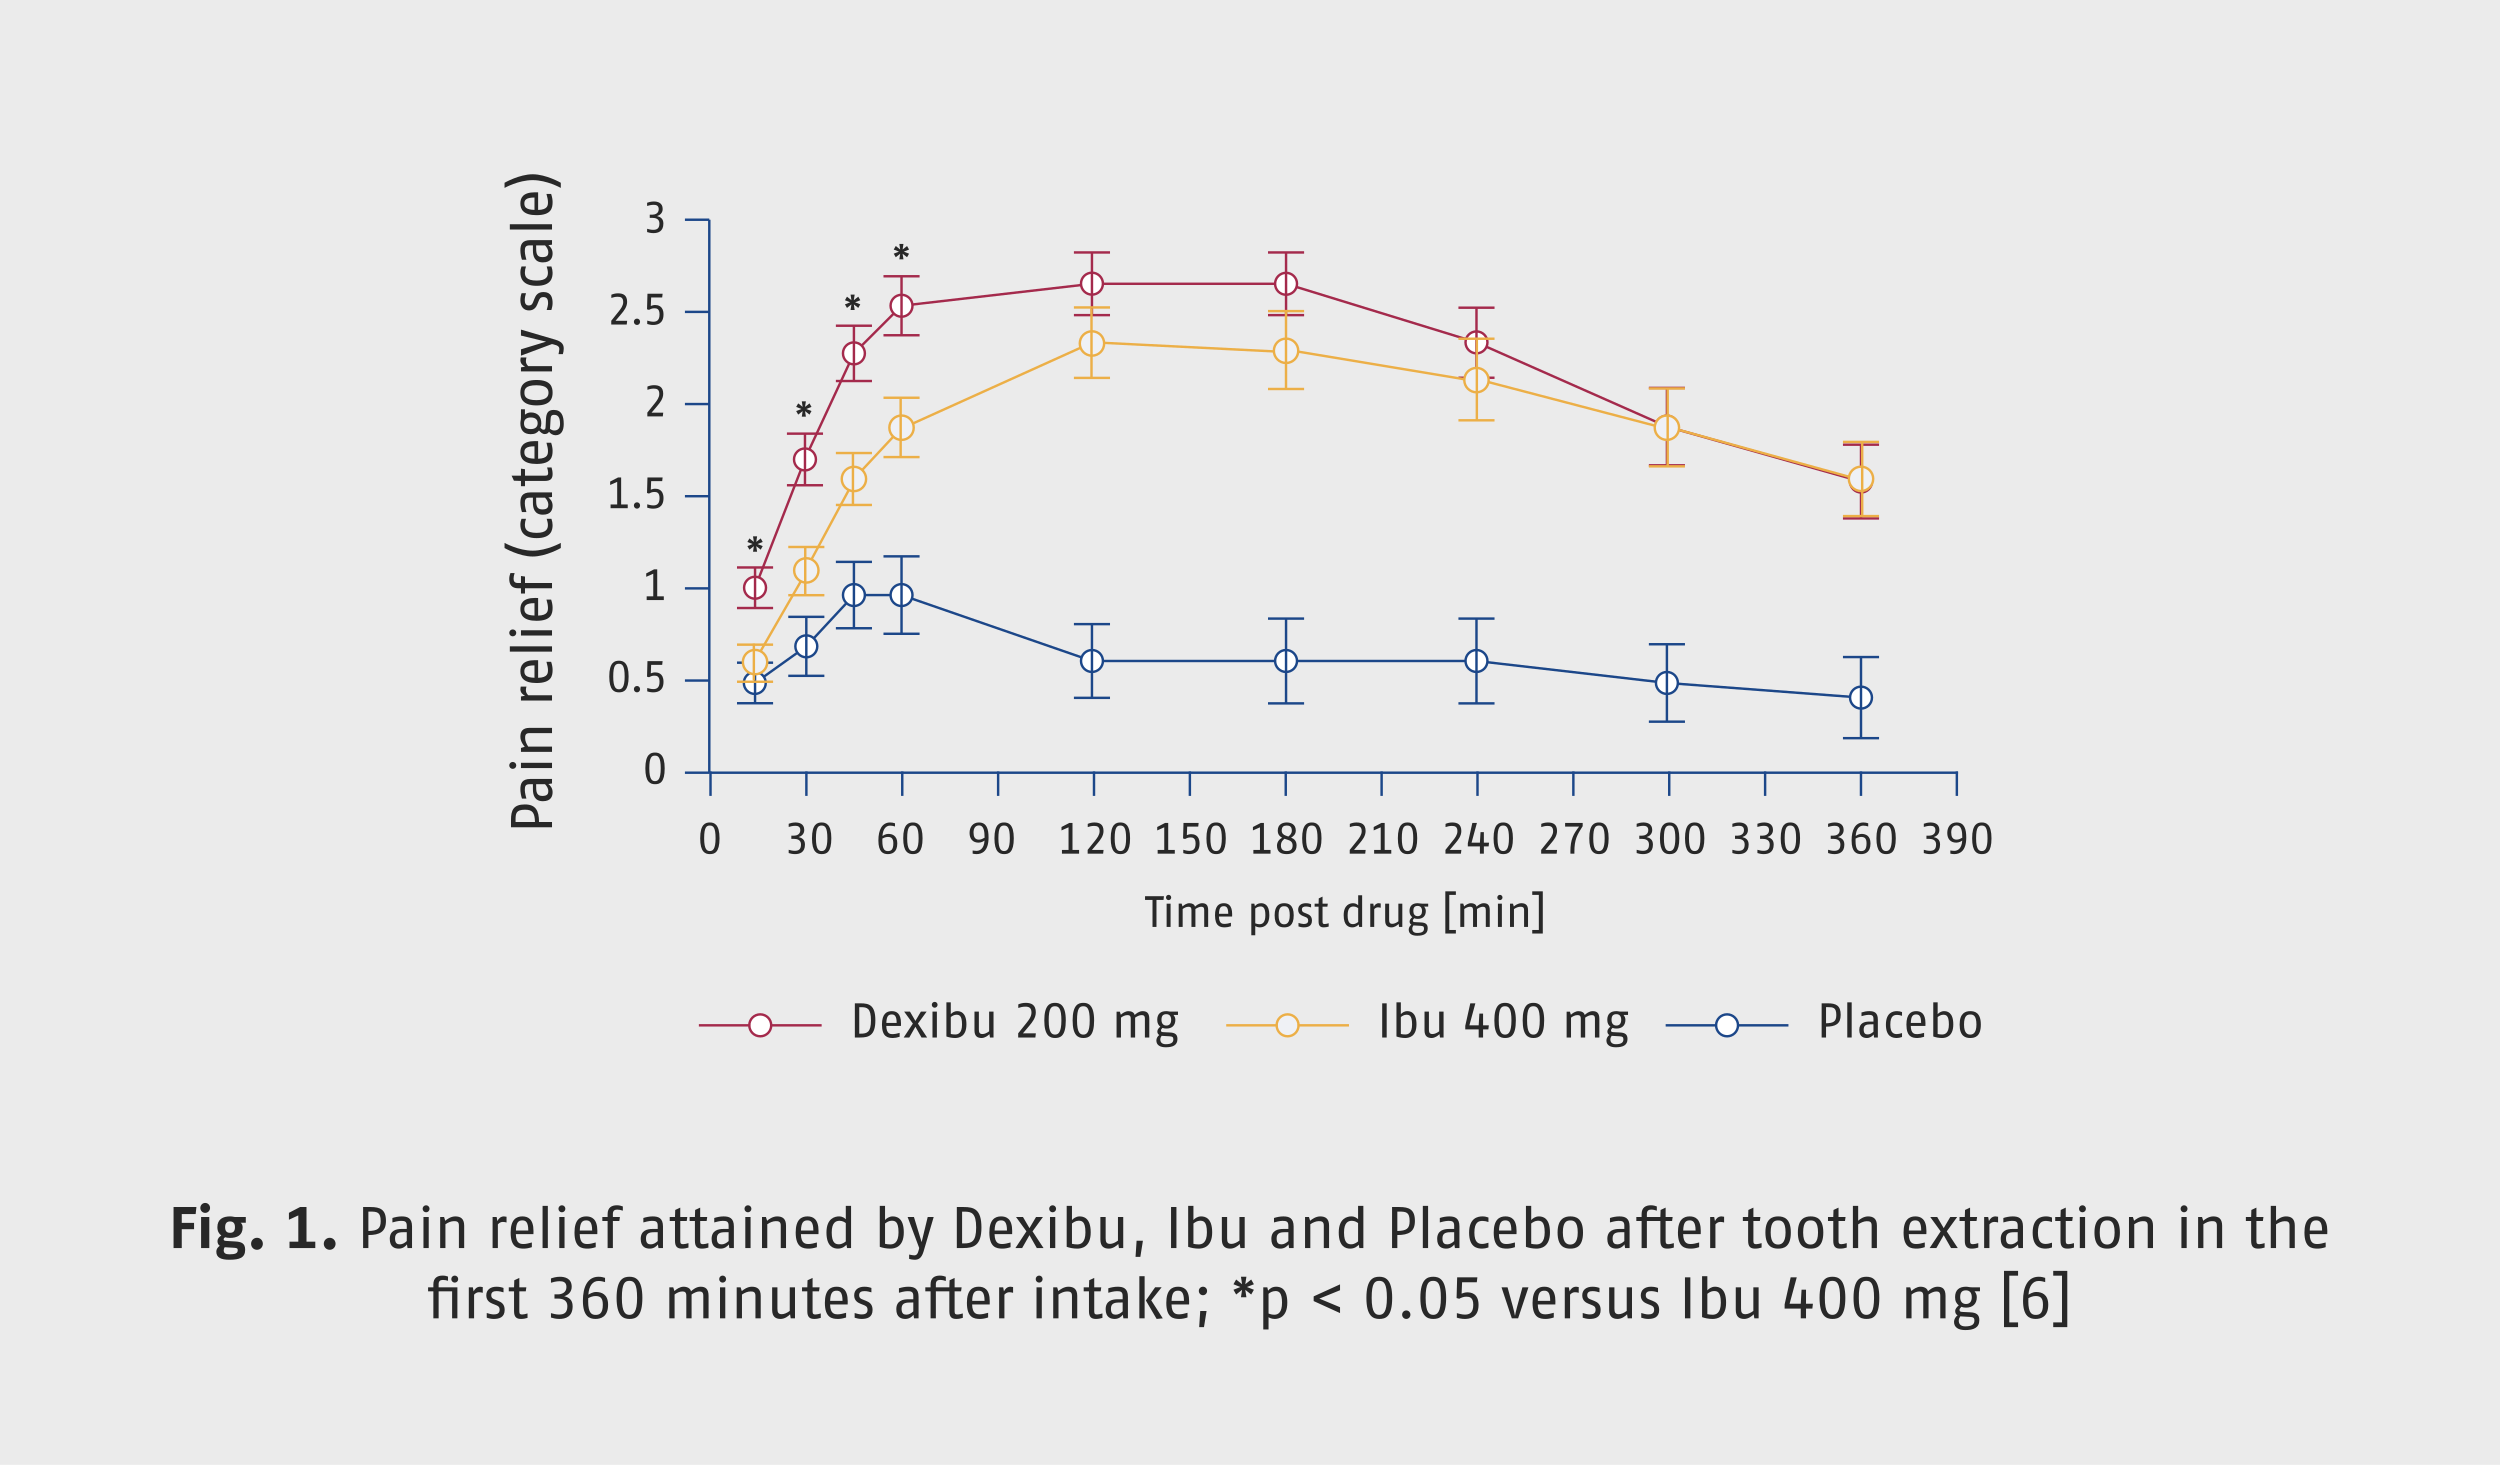 <?xml version="1.0" encoding="UTF-8"?><svg id="a" xmlns="http://www.w3.org/2000/svg" width="1024" height="600" xmlns:xlink="http://www.w3.org/1999/xlink" viewBox="0 0 1024 600"><defs><style>.h,.i,.j,.k{fill:none;}.l{fill:#eff1f5;}.m{fill:#ebebeb;}.n{fill:#fff;}.i{stroke:#1c4789;}.i,.j,.k{stroke-miterlimit:10;}.o{fill:#282828;}.p{clip-path:url(#e);}.q{clip-path:url(#d);}.r{clip-path:url(#g);}.s{clip-path:url(#f);}.t{clip-path:url(#c);}.u{clip-path:url(#b);}.j{stroke:#ecaf47;}.k{stroke:#a42a4c;}</style><clipPath id="b"><rect class="h" width="1024" height="600"/></clipPath><clipPath id="c"><rect class="h" width="1024" height="600"/></clipPath><clipPath id="d"><rect class="h" width="1024" height="600"/></clipPath><clipPath id="e"><rect class="h" width="1024" height="600"/></clipPath><clipPath id="f"><rect class="h" width="1024" height="600"/></clipPath><clipPath id="g"><rect class="h" width="1024" height="600"/></clipPath></defs><rect class="m" width="1024" height="600"/><path class="o" d="M80.137,497.279h-5.689v3.6h5.04v2.592h-5.04v7.729h-3.36v-16.802h9.361l-.312,2.88ZM84.049,496.799c-1.128,0-1.992-.936-1.992-2.04s.864-2.04,1.992-2.04,1.992.936,1.992,2.04-.864,2.04-1.992,2.04ZM82.368,511.2v-12.721h3.36v12.721h-3.36ZM98.569,500.831c.528.432.816,1.08.816,1.92,0,3.216-2.28,4.296-5.16,4.296-.768,0-1.512-.12-2.04-.264-.336.216-.576.528-.576.84,0,.552.432.624,1.152.672l3.696.216c2.352.144,3.96.672,3.96,3.408,0,3.24-2.256,4.08-6.481,4.08-3.408,0-5.329-.912-5.329-3.288,0-1.392,1.056-2.184,1.416-2.424-.552-.384-.936-.984-.936-1.848,0-1.176.768-1.872,1.56-2.376-.96-.696-1.608-1.776-1.608-3.408,0-3.288,2.328-4.416,5.184-4.416,1.176,0,1.488.24,2.088.24h4.368v2.352h-2.112ZM95.257,511.056l-3.24-.192c-.216.384-.384.768-.384,1.272,0,1.176.768,1.632,2.304,1.632,2.328,0,3.432-.36,3.432-1.656,0-.912-.408-.96-2.112-1.056ZM94.225,500.303c-1.296,0-2.016.744-2.016,2.328,0,1.68.696,2.328,2.016,2.328s2.016-.648,2.016-2.328c0-1.656-.768-2.328-2.016-2.328ZM105.265,511.92c-1.392,0-2.424-1.128-2.424-2.472s1.056-2.448,2.424-2.448c1.392,0,2.4,1.128,2.4,2.448s-1.008,2.472-2.4,2.472ZM118.584,511.2v-2.616h3.6v-10.753l-3.84,1.776v-2.832l4.56-2.376h2.64v14.185h3.6v2.616h-10.561ZM135.049,511.92c-1.392,0-2.424-1.128-2.424-2.472s1.056-2.448,2.424-2.448c1.392,0,2.4,1.128,2.4,2.448s-1.008,2.472-2.4,2.472Z"/><path class="o" d="M150.888,505.872v5.329h-2.16v-16.802h3.048c3.936,0,6.312,1.008,6.312,5.689,0,4.392-2.496,5.785-7.201,5.785ZM151.632,496.271h-.744v7.945c3.72-.096,5.04-.912,5.04-4.056,0-3.744-1.56-3.888-4.296-3.888ZM166.921,511.2l-.24-1.488c-.576.816-1.728,1.728-3.312,1.728-1.56,0-3.72-.552-3.72-3.984,0-3.48,2.712-4.08,4.872-4.08h2.088v-1.392c0-1.752-.936-1.92-2.4-1.92-1.152,0-3.0.504-3.48.648v-1.824c1.104-.36,2.496-.648,3.816-.648,2.304,0,4.224.624,4.224,4.128v8.833h-1.848ZM166.609,504.695l-1.56.024c-1.968.024-3.24.456-3.24,2.544,0,2.136.96,2.424,2.04,2.424.96,0,1.992-.6,2.76-1.344v-3.648ZM174.528,496.559c-.792,0-1.416-.648-1.416-1.44s.624-1.44,1.416-1.44,1.416.648,1.416,1.44-.624,1.44-1.416,1.44ZM173.448,511.2v-12.721h2.16v12.721h-2.16ZM187.968,511.2v-9.265c0-1.704-1.08-1.752-2.04-1.752-1.08,0-2.328.48-3.48,1.272v9.745h-2.16v-12.721h1.608l.48,1.56c.6-.552,2.256-1.8,4.104-1.8,2.112,0,3.648.864,3.648,3.792v9.169h-2.16ZM207.48,500.735c-.48-.144-1.008-.24-1.56-.24-.84,0-1.536.48-1.992,1.008v9.697h-2.16v-12.721h1.656l.312,1.68c.432-.936,1.272-1.92,2.688-1.92.288,0,.72.072,1.056.144v2.352ZM211.293,505.512c.096,4.032,1.992,4.032,3.264,4.032.816,0,2.04-.264,3.288-.624v1.92c-1.152.384-2.328.6-3.288.6-2.496,0-5.401-.504-5.401-6.601,0-5.353,2.376-6.601,4.8-6.601,2.16,0,4.56.912,4.56,6,0,.384,0,.816-.024,1.272h-7.201ZM213.958,499.871c-1.56,0-2.544.768-2.64,4.152h5.064c0-3.6-1.128-4.152-2.424-4.152ZM222.237,511.2v-17.282h2.16v17.282h-2.16ZM230.157,496.559c-.792,0-1.416-.648-1.416-1.44s.624-1.44,1.416-1.44,1.416.648,1.416,1.44-.624,1.44-1.416,1.44ZM229.077,511.2v-12.721h2.16v12.721h-2.16ZM237.453,505.512c.096,4.032,1.992,4.032,3.264,4.032.816,0,2.04-.264,3.288-.624v1.92c-1.152.384-2.328.6-3.288.6-2.496,0-5.401-.504-5.401-6.601,0-5.353,2.376-6.601,4.8-6.601,2.16,0,4.56.912,4.56,6,0,.384,0,.816-.024,1.272h-7.201ZM240.117,499.871c-1.56,0-2.544.768-2.64,4.152h5.064c0-3.6-1.128-4.152-2.424-4.152ZM255.117,495.887c-.84-.288-1.656-.432-2.352-.432-1.128,0-1.728.552-1.728,1.728v1.296h2.88l-.24,1.656h-2.64v11.065h-2.16v-11.065h-2.16v-1.656h2.16v-1.176c0-2.688,1.656-3.624,3.816-3.624.888,0,1.656.192,2.424.48v1.728ZM269.709,511.2l-.24-1.488c-.576.816-1.728,1.728-3.312,1.728-1.56,0-3.72-.552-3.72-3.984,0-3.48,2.712-4.08,4.872-4.08h2.088v-1.392c0-1.752-.936-1.92-2.4-1.92-1.152,0-3.0.504-3.48.648v-1.824c1.104-.36,2.496-.648,3.816-.648,2.304,0,4.224.624,4.224,4.128v8.833h-1.848ZM269.397,504.695l-1.56.024c-1.968.024-3.24.456-3.24,2.544,0,2.136.96,2.424,2.04,2.424.96,0,1.992-.6,2.76-1.344v-3.648ZM281.997,511.008c-.672.216-1.656.432-2.64.432-1.824,0-2.88-.696-2.88-3.192v-8.113h-2.16v-1.656h2.16l.096-2.88,2.064-.96v3.84h2.88l-.24,1.656h-2.64v8.185c0,1.128.384,1.296,1.2,1.296.552,0,1.344-.192,2.16-.432v1.824ZM290.157,511.008c-.672.216-1.656.432-2.64.432-1.824,0-2.88-.696-2.88-3.192v-8.113h-2.16v-1.656h2.16l.096-2.88,2.064-.96v3.84h2.88l-.24,1.656h-2.64v8.185c0,1.128.384,1.296,1.2,1.296.552,0,1.344-.192,2.16-.432v1.824ZM298.749,511.2l-.24-1.488c-.576.816-1.728,1.728-3.312,1.728-1.56,0-3.72-.552-3.72-3.984,0-3.48,2.712-4.08,4.872-4.08h2.088v-1.392c0-1.752-.936-1.92-2.4-1.92-1.152,0-3.0.504-3.48.648v-1.824c1.104-.36,2.496-.648,3.816-.648,2.304,0,4.224.624,4.224,4.128v8.833h-1.848ZM298.437,504.695l-1.56.024c-1.968.024-3.24.456-3.24,2.544,0,2.136.96,2.424,2.04,2.424.96,0,1.992-.6,2.76-1.344v-3.648ZM306.357,496.559c-.792,0-1.416-.648-1.416-1.44s.624-1.44,1.416-1.44,1.416.648,1.416,1.44-.624,1.44-1.416,1.44ZM305.276,511.2v-12.721h2.16v12.721h-2.16ZM319.797,511.2v-9.265c0-1.704-1.08-1.752-2.04-1.752-1.08,0-2.328.48-3.48,1.272v9.745h-2.16v-12.721h1.608l.48,1.56c.6-.552,2.256-1.8,4.104-1.8,2.112,0,3.648.864,3.648,3.792v9.169h-2.16ZM328.052,505.512c.096,4.032,1.992,4.032,3.264,4.032.816,0,2.04-.264,3.288-.624v1.92c-1.152.384-2.328.6-3.288.6-2.496,0-5.401-.504-5.401-6.601,0-5.353,2.376-6.601,4.8-6.601,2.16,0,4.56.912,4.56,6,0,.384,0,.816-.024,1.272h-7.201ZM330.717,499.871c-1.56,0-2.544.768-2.64,4.152h5.064c0-3.6-1.128-4.152-2.424-4.152ZM346.965,511.2l-.264-1.368c-.432.528-1.584,1.608-3.504,1.608-1.824,0-4.68-.84-4.68-6.601,0-5.88,3.552-6.601,5.16-6.601,1.584,0,2.472.864,2.76,1.176v-5.497h2.16v17.282h-1.632ZM346.437,500.975c-.336-.264-1.296-.936-2.52-.936-1.464,0-3.24.6-3.24,4.8,0,4.464,1.656,4.824,3,4.824,1.248,0,2.352-.84,2.76-1.176v-7.513ZM364.628,511.44c-1.584,0-3.144-.336-4.272-.744v-16.777h2.16v5.809c.48-.552,1.608-1.488,3.12-1.488,1.464,0,4.56.456,4.56,6.529,0,6.144-3.84,6.673-5.569,6.673ZM365.156,500.015c-1.056,0-2.088.696-2.64,1.128v8.329c.672.144,1.392.24,2.184.24,1.32,0,3.336-.576,3.336-4.944,0-4.704-1.608-4.752-2.88-4.752ZM378.284,512.64c-.888,3-2.328,3.36-3.696,3.36-.744,0-1.44-.144-2.208-.36v-1.776c.696.144,1.608.336,2.136.336.768,0,1.416-.432,1.848-2.376l.144-.648-4.752-12.697h2.592l3.144,10.297,2.496-10.297h2.448l-4.152,14.161ZM394.484,511.2h-2.568v-16.802h2.808c4.272,0,7.273.936,7.273,8.401,0,7.393-3.192,8.401-7.513,8.401ZM395.06,496.295h-.984v13.009h.792c3.072,0,4.968-.72,4.968-6.505,0-5.952-1.896-6.505-4.776-6.505ZM407.372,505.512c.096,4.032,1.992,4.032,3.264,4.032.816,0,2.04-.264,3.288-.624v1.92c-1.152.384-2.328.6-3.288.6-2.496,0-5.401-.504-5.401-6.601,0-5.353,2.376-6.601,4.8-6.601,2.16,0,4.56.912,4.56,6,0,.384,0,.816-.024,1.272h-7.201ZM410.036,499.871c-1.56,0-2.544.768-2.64,4.152h5.064c0-3.6-1.128-4.152-2.424-4.152ZM424.676,511.2l-3-5.28-3,5.28h-2.76l4.512-6.841-4.272-5.88h2.856l2.664,4.56,2.688-4.56h2.832l-4.272,5.88,4.512,6.841h-2.76ZM431.156,496.559c-.792,0-1.416-.648-1.416-1.44s.624-1.44,1.416-1.44,1.416.648,1.416,1.44-.624,1.44-1.416,1.44ZM430.076,511.2v-12.721h2.16v12.721h-2.16ZM441.188,511.44c-1.584,0-3.144-.336-4.272-.744v-16.777h2.16v5.809c.48-.552,1.608-1.488,3.12-1.488,1.464,0,4.56.456,4.56,6.529,0,6.144-3.84,6.673-5.569,6.673ZM441.716,500.015c-1.056,0-2.088.696-2.64,1.128v8.329c.672.144,1.392.24,2.184.24,1.32,0,3.336-.576,3.336-4.944,0-4.704-1.608-4.752-2.88-4.752ZM458.324,511.2l-.264-1.656c-.744.768-2.208,1.896-3.864,1.896-2.04,0-3.48-.912-3.48-3.72v-9.241h2.16v8.761c0,1.512.36,2.256,1.8,2.256.936,0,2.136-.504,3.24-1.344v-9.673h2.16v12.721h-1.752ZM467.084,514.8h-1.968l.432-6.601h2.592l-1.056,6.601ZM479.66,511.2v-16.802h2.208v16.802h-2.208ZM490.94,511.44c-1.584,0-3.144-.336-4.272-.744v-16.777h2.16v5.809c.48-.552,1.608-1.488,3.12-1.488,1.464,0,4.56.456,4.56,6.529,0,6.144-3.84,6.673-5.569,6.673ZM491.468,500.015c-1.056,0-2.088.696-2.64,1.128v8.329c.672.144,1.392.24,2.184.24,1.32,0,3.336-.576,3.336-4.944,0-4.704-1.608-4.752-2.88-4.752ZM508.077,511.2l-.264-1.656c-.744.768-2.208,1.896-3.864,1.896-2.04,0-3.48-.912-3.48-3.72v-9.241h2.16v8.761c0,1.512.36,2.256,1.8,2.256.936,0,2.136-.504,3.24-1.344v-9.673h2.16v12.721h-1.752ZM528.02,511.2l-.24-1.488c-.576.816-1.728,1.728-3.312,1.728-1.56,0-3.72-.552-3.72-3.984,0-3.48,2.712-4.08,4.872-4.08h2.088v-1.392c0-1.752-.936-1.92-2.4-1.92-1.152,0-3.0.504-3.48.648v-1.824c1.104-.36,2.496-.648,3.816-.648,2.304,0,4.224.624,4.224,4.128v8.833h-1.848ZM527.708,504.695l-1.56.024c-1.968.024-3.24.456-3.24,2.544,0,2.136.96,2.424,2.04,2.424.96,0,1.992-.6,2.76-1.344v-3.648ZM542.228,511.2v-9.265c0-1.704-1.08-1.752-2.04-1.752-1.08,0-2.328.48-3.48,1.272v9.745h-2.16v-12.721h1.608l.48,1.56c.6-.552,2.256-1.8,4.104-1.8,2.112,0,3.648.864,3.648,3.792v9.169h-2.16ZM556.796,511.2l-.264-1.368c-.432.528-1.584,1.608-3.504,1.608-1.824,0-4.68-.84-4.68-6.601,0-5.88,3.552-6.601,5.16-6.601,1.584,0,2.472.864,2.76,1.176v-5.497h2.16v17.282h-1.632ZM556.268,500.975c-.336-.264-1.296-.936-2.52-.936-1.464,0-3.24.6-3.24,4.8,0,4.464,1.656,4.824,3,4.824,1.248,0,2.352-.84,2.76-1.176v-7.513ZM572.347,505.872v5.329h-2.16v-16.802h3.048c3.936,0,6.312,1.008,6.312,5.689,0,4.392-2.496,5.785-7.201,5.785ZM573.092,496.271h-.744v7.945c3.72-.096,5.04-.912,5.04-4.056,0-3.744-1.56-3.888-4.296-3.888ZM582.787,511.2v-17.282h2.16v17.282h-2.16ZM595.937,511.2l-.24-1.488c-.576.816-1.728,1.728-3.312,1.728-1.56,0-3.72-.552-3.72-3.984,0-3.48,2.712-4.08,4.872-4.08h2.088v-1.392c0-1.752-.936-1.92-2.4-1.92-1.152,0-3.0.504-3.48.648v-1.824c1.104-.36,2.496-.648,3.816-.648,2.304,0,4.224.624,4.224,4.128v8.833h-1.848ZM595.625,504.695l-1.56.024c-1.968.024-3.24.456-3.24,2.544,0,2.136.96,2.424,2.04,2.424.96,0,1.992-.6,2.76-1.344v-3.648ZM609.665,510.96c-.912.312-1.776.48-2.568.48-2.016,0-5.352-.528-5.352-6.529,0-6.048,3.576-6.673,5.472-6.673.936,0,1.632.168,2.448.456v1.848c-.744-.264-1.632-.456-2.376-.456-1.56,0-3.384.384-3.384,4.824,0,4.056,1.704,4.608,3.192,4.608.696,0,1.704-.216,2.568-.504v1.944ZM613.961,505.512c.096,4.032,1.992,4.032,3.264,4.032.816,0,2.04-.264,3.288-.624v1.92c-1.152.384-2.328.6-3.288.6-2.496,0-5.401-.504-5.401-6.601,0-5.353,2.376-6.601,4.8-6.601,2.16,0,4.56.912,4.56,6,0,.384,0,.816-.024,1.272h-7.201ZM616.625,499.871c-1.56,0-2.544.768-2.64,4.152h5.064c0-3.6-1.128-4.152-2.424-4.152ZM629.297,511.44c-1.584,0-3.144-.336-4.272-.744v-16.777h2.16v5.809c.48-.552,1.608-1.488,3.12-1.488,1.464,0,4.56.456,4.56,6.529,0,6.144-3.84,6.673-5.569,6.673ZM629.825,500.015c-1.056,0-2.088.696-2.64,1.128v8.329c.672.144,1.392.24,2.184.24,1.32,0,3.336-.576,3.336-4.944,0-4.704-1.608-4.752-2.88-4.752ZM643.193,511.44c-2.28,0-5.208-.768-5.208-6.601,0-5.713,2.952-6.601,5.208-6.601s5.208.744,5.208,6.601c0,5.928-2.928,6.601-5.208,6.601ZM643.193,499.895c-1.32,0-3.048.336-3.048,4.944,0,4.584,1.968,4.92,3.048,4.92s3.048-.408,3.048-4.92c0-4.68-1.728-4.944-3.048-4.944ZM665.633,511.2l-.24-1.488c-.576.816-1.728,1.728-3.312,1.728-1.56,0-3.72-.552-3.72-3.984,0-3.48,2.712-4.08,4.872-4.08h2.088v-1.392c0-1.752-.936-1.92-2.4-1.92-1.152,0-3.0.504-3.48.648v-1.824c1.104-.36,2.496-.648,3.816-.648,2.304,0,4.224.624,4.224,4.128v8.833h-1.848ZM665.321,504.695l-1.56.024c-1.968.024-3.24.456-3.24,2.544,0,2.136.96,2.424,2.04,2.424.96,0,1.992-.6,2.76-1.344v-3.648ZM678.641,495.887c-.648-.216-1.464-.432-2.352-.432-1.128,0-1.728.552-1.728,1.728v1.296h5.521l.096-2.88,2.064-.96v3.84h2.88l-.24,1.656h-2.64v8.185c0,1.128.384,1.296,1.2,1.296.624,0,1.608-.264,2.16-.432v1.824c-.744.216-1.632.432-2.64.432-1.824,0-2.88-.696-2.88-3.192v-8.113h-5.521v11.065h-2.16v-11.065h-2.16v-1.656h2.16v-1.176c0-2.688,1.656-3.624,3.816-3.624,1.056,0,1.896.288,2.424.48v1.728ZM689.416,505.512c.096,4.032,1.992,4.032,3.264,4.032.816,0,2.04-.264,3.288-.624v1.92c-1.152.384-2.328.6-3.288.6-2.496,0-5.401-.504-5.401-6.601,0-5.353,2.376-6.601,4.8-6.601,2.16,0,4.56.912,4.56,6,0,.384,0,.816-.024,1.272h-7.201ZM692.08,499.871c-1.56,0-2.544.768-2.64,4.152h5.064c0-3.6-1.128-4.152-2.424-4.152ZM706.192,500.735c-.48-.144-1.008-.24-1.56-.24-.84,0-1.536.48-1.992,1.008v9.697h-2.16v-12.721h1.656l.312,1.68c.432-.936,1.272-1.92,2.688-1.92.288,0,.72.072,1.056.144v2.352ZM721.552,511.008c-.672.216-1.656.432-2.64.432-1.824,0-2.88-.696-2.88-3.192v-8.113h-2.16v-1.656h2.16l.096-2.88,2.064-.96v3.84h2.88l-.24,1.656h-2.64v8.185c0,1.128.384,1.296,1.2,1.296.552,0,1.344-.192,2.16-.432v1.824ZM728.318,511.44c-2.28,0-5.208-.768-5.208-6.601,0-5.713,2.952-6.601,5.208-6.601s5.208.744,5.208,6.601c0,5.928-2.928,6.601-5.208,6.601ZM728.318,499.895c-1.32,0-3.048.336-3.048,4.944,0,4.584,1.968,4.92,3.048,4.92s3.048-.408,3.048-4.92c0-4.68-1.728-4.944-3.048-4.944ZM741.614,511.44c-2.28,0-5.208-.768-5.208-6.601,0-5.713,2.952-6.601,5.208-6.601s5.208.744,5.208,6.601c0,5.928-2.928,6.601-5.208,6.601ZM741.614,499.895c-1.32,0-3.048.336-3.048,4.944,0,4.584,1.968,4.92,3.048,4.92s3.048-.408,3.048-4.92c0-4.68-1.728-4.944-3.048-4.944ZM756.422,511.008c-.672.216-1.656.432-2.64.432-1.824,0-2.88-.696-2.88-3.192v-8.113h-2.16v-1.656h2.16l.096-2.88,2.064-.96v3.84h2.88l-.24,1.656h-2.64v8.185c0,1.128.384,1.296,1.2,1.296.552,0,1.344-.192,2.16-.432v1.824ZM766.622,511.2v-9.241c0-1.632-.888-1.752-2.04-1.752s-2.568.672-3.48,1.296v9.697h-2.16v-17.282h2.16v6.096c.72-.648,2.304-1.776,4.032-1.776,2.112,0,3.648.864,3.648,3.792v9.169h-2.16ZM781.838,505.512c.096,4.032,1.992,4.032,3.264,4.032.816,0,2.04-.264,3.288-.624v1.92c-1.152.384-2.328.6-3.288.6-2.496,0-5.401-.504-5.401-6.601,0-5.353,2.376-6.601,4.8-6.601,2.16,0,4.56.912,4.56,6,0,.384,0,.816-.024,1.272h-7.201ZM784.502,499.871c-1.56,0-2.544.768-2.64,4.152h5.064c0-3.6-1.128-4.152-2.424-4.152ZM799.142,511.2l-3-5.28-3,5.28h-2.76l4.513-6.841-4.272-5.88h2.856l2.664,4.56,2.688-4.56h2.832l-4.272,5.88,4.512,6.841h-2.76ZM810.302,511.008c-.672.216-1.656.432-2.64.432-1.824,0-2.88-.696-2.88-3.192v-8.113h-2.16v-1.656h2.16l.096-2.88,2.064-.96v3.84h2.88l-.24,1.656h-2.64v8.185c0,1.128.384,1.296,1.2,1.296.552,0,1.344-.192,2.16-.432v1.824ZM818.414,500.735c-.48-.144-1.008-.24-1.56-.24-.84,0-1.536.48-1.992,1.008v9.697h-2.16v-12.721h1.656l.312,1.68c.432-.936,1.272-1.92,2.688-1.92.288,0,.72.072,1.056.144v2.352ZM826.766,511.2l-.24-1.488c-.576.816-1.728,1.728-3.312,1.728-1.56,0-3.72-.552-3.72-3.984,0-3.48,2.712-4.08,4.872-4.08h2.088v-1.392c0-1.752-.936-1.92-2.4-1.92-1.152,0-3.0.504-3.48.648v-1.824c1.104-.36,2.496-.648,3.816-.648,2.304,0,4.224.624,4.224,4.128v8.833h-1.848ZM826.454,504.695l-1.56.024c-1.968.024-3.24.456-3.24,2.544,0,2.136.96,2.424,2.04,2.424.96,0,1.992-.6,2.76-1.344v-3.648ZM840.494,510.96c-.912.312-1.776.48-2.568.48-2.016,0-5.352-.528-5.352-6.529,0-6.048,3.576-6.673,5.472-6.673.936,0,1.632.168,2.448.456v1.848c-.744-.264-1.632-.456-2.376-.456-1.56,0-3.384.384-3.384,4.824,0,4.056,1.704,4.608,3.192,4.608.696,0,1.704-.216,2.568-.504v1.944ZM849.494,511.008c-.672.216-1.656.432-2.64.432-1.824,0-2.88-.696-2.88-3.192v-8.113h-2.16v-1.656h2.16l.096-2.88,2.064-.96v3.84h2.88l-.24,1.656h-2.64v8.185c0,1.128.384,1.296,1.2,1.296.552,0,1.344-.192,2.16-.432v1.824ZM852.973,496.559c-.792,0-1.416-.648-1.416-1.44s.624-1.44,1.416-1.44,1.416.648,1.416,1.44-.624,1.44-1.416,1.44ZM851.893,511.2v-12.721h2.16v12.721h-2.16ZM863.101,511.44c-2.28,0-5.208-.768-5.208-6.601,0-5.713,2.952-6.601,5.208-6.601s5.208.744,5.208,6.601c0,5.928-2.928,6.601-5.208,6.601ZM863.101,499.895c-1.32,0-3.048.336-3.048,4.944,0,4.584,1.968,4.92,3.048,4.92s3.048-.408,3.048-4.92c0-4.68-1.728-4.944-3.048-4.944ZM879.71,511.2v-9.265c0-1.704-1.08-1.752-2.04-1.752-1.08,0-2.328.48-3.48,1.272v9.745h-2.16v-12.721h1.608l.48,1.56c.6-.552,2.256-1.8,4.104-1.8,2.112,0,3.648.864,3.648,3.792v9.169h-2.16ZM894.589,496.559c-.792,0-1.416-.648-1.416-1.44s.624-1.44,1.416-1.44,1.416.648,1.416,1.44-.624,1.44-1.416,1.44ZM893.509,511.2v-12.721h2.16v12.721h-2.16ZM908.027,511.2v-9.265c0-1.704-1.08-1.752-2.04-1.752-1.08,0-2.328.48-3.48,1.272v9.745h-2.16v-12.721h1.608l.48,1.56c.6-.552,2.256-1.8,4.104-1.8,2.112,0,3.648.864,3.648,3.792v9.169h-2.16ZM927.587,511.008c-.672.216-1.656.432-2.64.432-1.824,0-2.88-.696-2.88-3.192v-8.113h-2.16v-1.656h2.16l.096-2.88,2.064-.96v3.84h2.88l-.24,1.656h-2.64v8.185c0,1.128.384,1.296,1.2,1.296.552,0,1.344-.192,2.16-.432v1.824ZM937.787,511.2v-9.241c0-1.632-.888-1.752-2.04-1.752s-2.568.672-3.48,1.296v9.697h-2.16v-17.282h2.16v6.096c.72-.648,2.304-1.776,4.032-1.776,2.112,0,3.648.864,3.648,3.792v9.169h-2.16ZM946.042,505.512c.096,4.032,1.992,4.032,3.264,4.032.816,0,2.04-.264,3.288-.624v1.92c-1.152.384-2.328.6-3.288.6-2.496,0-5.401-.504-5.401-6.601,0-5.353,2.376-6.601,4.8-6.601,2.16,0,4.56.912,4.56,6,0,.384,0,.816-.024,1.272h-7.201ZM948.706,499.871c-1.56,0-2.544.768-2.64,4.152h5.064c0-3.6-1.128-4.152-2.424-4.152Z"/><path class="o" d="M185.185,540v-11.065h-5.521v11.065h-2.16v-11.065h-2.16v-1.656h2.16v-1.176c0-2.688,1.656-3.624,3.816-3.624.96,0,1.704.216,2.184.408v1.728c-.648-.192-1.296-.36-2.112-.36-1.128,0-1.728.552-1.728,1.728v1.296h7.681v12.721h-2.16ZM186.265,525.359c-.792,0-1.416-.648-1.416-1.44s.624-1.44,1.416-1.44,1.416.648,1.416,1.44-.624,1.44-1.416,1.44ZM197.737,529.535c-.48-.144-1.008-.24-1.56-.24-.84,0-1.536.48-1.992,1.008v9.697h-2.16v-12.721h1.656l.312,1.68c.432-.936,1.272-1.92,2.688-1.92.288,0,.72.072,1.056.144v2.352ZM202.177,540.24c-1.008,0-2.184-.288-2.808-.504v-1.92c.744.24,2.04.576,2.808.576,1.248,0,2.472-.288,2.472-1.872,0-1.368-.72-1.632-1.728-2.04l-1.248-.504c-.864-.36-2.496-1.152-2.496-3.384,0-2.28,1.68-3.552,4.176-3.552,1.224,0,2.184.24,2.88.504v1.8c-.672-.216-1.8-.504-2.808-.504-1.2,0-2.208.336-2.208,1.632,0,1.248.768,1.536,1.44,1.8l1.368.552c1.344.528,2.688,1.368,2.688,3.696,0,3.144-2.304,3.72-4.536,3.72ZM216.073,539.808c-.672.216-1.656.432-2.64.432-1.824,0-2.88-.696-2.88-3.192v-8.113h-2.16v-1.656h2.16l.096-2.88,2.064-.96v3.84h2.88l-.24,1.656h-2.64v8.185c0,1.128.384,1.296,1.2,1.296.552,0,1.344-.192,2.16-.432v1.824ZM229.105,540.24c-1.464,0-2.64-.336-3.432-.576v-1.8c.84.24,2.088.576,3.288.576,2.184,0,3.432-.816,3.432-3.48,0-2.544-2.16-3.048-3.816-3.048h-1.464v-1.752h1.488c1.344,0,3.408-.624,3.408-3,0-2.064-1.44-2.376-2.808-2.376-1.272,0-2.784.384-3.528.624v-1.752c.792-.288,2.16-.696,3.672-.696,1.944,0,4.824.624,4.824,4.104,0,2.184-1.488,3.384-3.072,3.864,1.824.456,3.456,1.392,3.456,4.104,0,4.32-2.904,5.208-5.449,5.208ZM243.913,540.24c-2.52,0-5.16-1.128-5.16-7.441,0-5.809,1.992-9.841,6.433-9.841,1.032,0,1.824.192,2.64.456v1.728c-.816-.264-1.8-.456-2.688-.456-2.4,0-3.912,2.064-4.152,5.617.504-.312,1.8-1.104,3.168-1.104,2.16,0,4.92.888,4.92,5.208,0,5.088-3.144,5.832-5.16,5.832ZM243.913,530.855c-1.128,0-2.328.504-2.976.888,0,.312-.024.84-.024,1.296,0,4.8,1.464,5.545,3,5.545,1.488,0,3-.432,3-4.176,0-2.784-1.032-3.552-3-3.552ZM257.833,540.24c-2.52,0-5.28-1.104-5.28-8.641,0-7.777,2.928-8.641,5.28-8.641,2.328,0,5.28.912,5.28,8.641,0,7.777-2.688,8.641-5.28,8.641ZM257.833,524.639c-1.8,0-3.12.792-3.12,6.961,0,6.24,1.632,6.961,3.12,6.961,1.536,0,3.12-.912,3.12-6.961,0-5.952-1.296-6.961-3.12-6.961ZM288.074,540v-9.265c0-1.536-.72-1.752-1.68-1.752-.984,0-2.28.648-3.12,1.248v9.769h-2.16v-9.265c0-1.536-.72-1.752-1.68-1.752-1.128,0-2.352.648-3.12,1.248v9.769h-2.16v-12.721h1.608l.48,1.536c.744-.72,2.232-1.776,3.744-1.776,1.488,0,2.808.648,3.048,1.896.624-.624,2.16-1.896,3.912-1.896,2.016,0,3.288.864,3.288,3.792v9.169h-2.16ZM295.993,525.359c-.792,0-1.416-.648-1.416-1.44s.624-1.44,1.416-1.44,1.416.648,1.416,1.44-.624,1.44-1.416,1.44ZM294.913,540v-12.721h2.16v12.721h-2.16ZM309.431,540v-9.265c0-1.704-1.08-1.752-2.04-1.752-1.08,0-2.328.48-3.48,1.272v9.745h-2.16v-12.721h1.608l.48,1.56c.6-.552,2.256-1.8,4.104-1.8,2.112,0,3.648.864,3.648,3.792v9.169h-2.16ZM323.879,540l-.264-1.656c-.744.768-2.208,1.896-3.864,1.896-2.04,0-3.48-.912-3.48-3.72v-9.241h2.16v8.761c0,1.512.36,2.256,1.8,2.256.936,0,2.136-.504,3.24-1.344v-9.673h2.16v12.721h-1.752ZM336.191,539.808c-.672.216-1.656.432-2.64.432-1.824,0-2.88-.696-2.88-3.192v-8.113h-2.16v-1.656h2.16l.096-2.88,2.064-.96v3.84h2.88l-.24,1.656h-2.64v8.185c0,1.128.384,1.296,1.2,1.296.552,0,1.344-.192,2.16-.432v1.824ZM340.006,534.312c.096,4.032,1.992,4.032,3.264,4.032.816,0,2.04-.264,3.288-.624v1.92c-1.152.384-2.328.6-3.288.6-2.496,0-5.401-.504-5.401-6.601,0-5.353,2.376-6.601,4.8-6.601,2.16,0,4.56.912,4.56,6,0,.384,0,.816-.024,1.272h-7.201ZM342.671,528.671c-1.56,0-2.544.768-2.64,4.152h5.064c0-3.6-1.128-4.152-2.424-4.152ZM352.87,540.24c-1.008,0-2.184-.288-2.808-.504v-1.92c.744.24,2.04.576,2.808.576,1.248,0,2.472-.288,2.472-1.872,0-1.368-.72-1.632-1.728-2.04l-1.248-.504c-.864-.36-2.496-1.152-2.496-3.384,0-2.28,1.68-3.552,4.176-3.552,1.224,0,2.184.24,2.88.504v1.8c-.672-.216-1.8-.504-2.808-.504-1.2,0-2.208.336-2.208,1.632,0,1.248.768,1.536,1.44,1.8l1.368.552c1.344.528,2.688,1.368,2.688,3.696,0,3.144-2.304,3.72-4.536,3.72ZM374.399,540l-.24-1.488c-.576.816-1.728,1.728-3.312,1.728-1.56,0-3.72-.552-3.72-3.984,0-3.48,2.712-4.08,4.872-4.08h2.088v-1.392c0-1.752-.936-1.92-2.4-1.92-1.152,0-3.0.504-3.48.648v-1.824c1.104-.36,2.496-.648,3.816-.648,2.304,0,4.224.624,4.224,4.128v8.833h-1.848ZM374.087,533.495l-1.56.024c-1.968.024-3.24.456-3.24,2.544,0,2.136.96,2.424,2.04,2.424.96,0,1.992-.6,2.76-1.344v-3.648ZM387.406,524.687c-.648-.216-1.464-.432-2.352-.432-1.128,0-1.728.552-1.728,1.728v1.296h5.521l.096-2.88,2.064-.96v3.84h2.88l-.24,1.656h-2.64v8.185c0,1.128.384,1.296,1.2,1.296.624,0,1.608-.264,2.16-.432v1.824c-.744.216-1.632.432-2.64.432-1.824,0-2.88-.696-2.88-3.192v-8.113h-5.521v11.065h-2.16v-11.065h-2.16v-1.656h2.16v-1.176c0-2.688,1.656-3.624,3.816-3.624,1.056,0,1.896.288,2.424.48v1.728ZM398.182,534.312c.096,4.032,1.992,4.032,3.264,4.032.816,0,2.04-.264,3.288-.624v1.92c-1.152.384-2.328.6-3.288.6-2.496,0-5.401-.504-5.401-6.601,0-5.353,2.376-6.601,4.8-6.601,2.16,0,4.56.912,4.56,6,0,.384,0,.816-.024,1.272h-7.201ZM400.846,528.671c-1.56,0-2.544.768-2.64,4.152h5.064c0-3.6-1.128-4.152-2.424-4.152ZM414.958,529.535c-.48-.144-1.008-.24-1.56-.24-.84,0-1.536.48-1.992,1.008v9.697h-2.16v-12.721h1.656l.312,1.68c.432-.936,1.272-1.92,2.688-1.92.288,0,.72.072,1.056.144v2.352ZM425.638,525.359c-.792,0-1.416-.648-1.416-1.44s.624-1.44,1.416-1.44,1.416.648,1.416,1.44-.624,1.44-1.416,1.44ZM424.558,540v-12.721h2.16v12.721h-2.16ZM439.078,540v-9.265c0-1.704-1.08-1.752-2.04-1.752-1.08,0-2.328.48-3.48,1.272v9.745h-2.16v-12.721h1.608l.48,1.56c.6-.552,2.256-1.8,4.104-1.8,2.112,0,3.648.864,3.648,3.792v9.169h-2.16ZM451.558,539.808c-.672.216-1.656.432-2.64.432-1.824,0-2.88-.696-2.88-3.192v-8.113h-2.16v-1.656h2.16l.096-2.88,2.064-.96v3.84h2.88l-.24,1.656h-2.64v8.185c0,1.128.384,1.296,1.2,1.296.552,0,1.344-.192,2.16-.432v1.824ZM460.15,540l-.24-1.488c-.576.816-1.728,1.728-3.312,1.728-1.56,0-3.72-.552-3.72-3.984,0-3.48,2.712-4.08,4.872-4.08h2.088v-1.392c0-1.752-.936-1.92-2.4-1.92-1.152,0-3.0.504-3.48.648v-1.824c1.104-.36,2.496-.648,3.816-.648,2.304,0,4.224.624,4.224,4.128v8.833h-1.848ZM459.838,533.495l-1.56.024c-1.968.024-3.24.456-3.24,2.544,0,2.136.96,2.424,2.04,2.424.96,0,1.992-.6,2.76-1.344v-3.648ZM466.677,540v-17.282h2.16v17.282h-2.16ZM473.758,540.24l-4.416-7.561,3.792-5.401h2.664l-4.248,5.353,4.728,7.369-2.52.24ZM479.853,534.312c.096,4.032,1.992,4.032,3.264,4.032.816,0,2.04-.264,3.288-.624v1.92c-1.152.384-2.328.6-3.288.6-2.496,0-5.401-.504-5.401-6.601,0-5.353,2.376-6.601,4.8-6.601,2.16,0,4.56.912,4.56,6,0,.384,0,.816-.024,1.272h-7.201ZM482.518,528.671c-1.56,0-2.544.768-2.64,4.152h5.064c0-3.6-1.128-4.152-2.424-4.152ZM492.741,530.519c-.96,0-1.704-.792-1.704-1.752s.744-1.728,1.704-1.728,1.68.768,1.68,1.728-.72,1.752-1.68,1.752ZM493.149,543.6h-1.968l.432-6.601h2.592l-1.056,6.601ZM512.494,530.231l-2.424-1.92.456,3.048h-2.232l.456-3.048-2.424,1.92-1.104-1.944,2.856-1.128-2.856-1.128,1.104-1.944,2.424,1.92-.456-3.048h2.232l-.456,3.048,2.424-1.92,1.104,1.944-2.856,1.128,2.856,1.128-1.104,1.944ZM522.117,540.24c-1.176,0-2.136-.456-2.52-.696v5.016h-2.16v-17.282h1.656l.312,1.392c.648-.792,1.632-1.632,3.312-1.632,1.8,0,4.56.72,4.56,6.529,0,6.12-3.744,6.673-5.16,6.673ZM522.477,528.815c-1.32,0-2.4.672-2.88,1.128v8.089c.696.24,1.368.48,2.352.48,1.464,0,3.168-.744,3.168-4.944,0-4.032-1.224-4.752-2.64-4.752ZM538.077,532.919v-1.92l10.801-4.92v2.4l-8.473,3.432,8.473,3.528v2.4l-10.801-4.92ZM564.957,540.24c-2.52,0-5.28-1.104-5.28-8.641,0-7.777,2.928-8.641,5.28-8.641,2.328,0,5.28.912,5.28,8.641,0,7.777-2.688,8.641-5.28,8.641ZM564.957,524.639c-1.8,0-3.12.792-3.12,6.961,0,6.24,1.632,6.961,3.12,6.961,1.536,0,3.12-.912,3.12-6.961,0-5.952-1.296-6.961-3.12-6.961ZM576.021,540.24c-.96,0-1.704-.792-1.704-1.752s.744-1.728,1.704-1.728,1.68.768,1.68,1.728-.72,1.752-1.68,1.752ZM587.061,540.24c-2.52,0-5.28-1.104-5.28-8.641,0-7.777,2.928-8.641,5.28-8.641,2.328,0,5.28.912,5.28,8.641,0,7.777-2.688,8.641-5.28,8.641ZM587.061,524.639c-1.8,0-3.12.792-3.12,6.961,0,6.24,1.632,6.961,3.12,6.961,1.536,0,3.12-.912,3.12-6.961,0-5.952-1.296-6.961-3.12-6.961ZM599.925,540.24c-1.248,0-2.4-.288-3.192-.528v-1.848c.768.216,2.136.6,3.288.6,1.584,0,3.432-.48,3.432-3.984,0-3.192-1.632-3.36-2.928-3.36-1.128,0-2.184.504-2.832.864l-1.08-.288.24-8.497h8.281l-.24,2.016h-6.024l-.192,4.656c.408-.168,1.392-.528,2.28-.528,1.272,0,4.656.216,4.656,5.16,0,5.401-3.912,5.737-5.689,5.737ZM621.811,540h-2.568l-4.224-12.721h2.472l2.232,8.137c.456,1.632.624,2.64.816,3.552.168-.816.36-1.896.816-3.552l2.232-8.137h2.472l-4.248,12.721ZM629.872,534.312c.096,4.032,1.992,4.032,3.264,4.032.816,0,2.04-.264,3.288-.624v1.92c-1.152.384-2.328.6-3.288.6-2.496,0-5.401-.504-5.401-6.601,0-5.353,2.376-6.601,4.8-6.601,2.16,0,4.56.912,4.56,6,0,.384,0,.816-.024,1.272h-7.201ZM632.537,528.671c-1.56,0-2.544.768-2.64,4.152h5.064c0-3.6-1.128-4.152-2.424-4.152ZM646.648,529.535c-.48-.144-1.008-.24-1.56-.24-.84,0-1.536.48-1.992,1.008v9.697h-2.16v-12.721h1.656l.312,1.68c.432-.936,1.272-1.92,2.688-1.92.288,0,.72.072,1.056.144v2.352ZM651.088,540.24c-1.008,0-2.184-.288-2.808-.504v-1.92c.744.24,2.04.576,2.808.576,1.248,0,2.472-.288,2.472-1.872,0-1.368-.72-1.632-1.728-2.04l-1.248-.504c-.864-.36-2.496-1.152-2.496-3.384,0-2.28,1.68-3.552,4.176-3.552,1.224,0,2.184.24,2.88.504v1.8c-.672-.216-1.8-.504-2.808-.504-1.2,0-2.208.336-2.208,1.632,0,1.248.768,1.536,1.44,1.8l1.368.552c1.344.528,2.688,1.368,2.688,3.696,0,3.144-2.304,3.72-4.536,3.72ZM666.713,540l-.264-1.656c-.744.768-2.208,1.896-3.864,1.896-2.04,0-3.48-.912-3.48-3.72v-9.241h2.16v8.761c0,1.512.36,2.256,1.8,2.256.936,0,2.136-.504,3.24-1.344v-9.673h2.16v12.721h-1.752ZM675.064,540.24c-1.008,0-2.184-.288-2.808-.504v-1.92c.744.24,2.04.576,2.808.576,1.248,0,2.472-.288,2.472-1.872,0-1.368-.72-1.632-1.728-2.04l-1.248-.504c-.864-.36-2.496-1.152-2.496-3.384,0-2.28,1.68-3.552,4.176-3.552,1.224,0,2.184.24,2.88.504v1.8c-.672-.216-1.8-.504-2.808-.504-1.2,0-2.208.336-2.208,1.632,0,1.248.768,1.536,1.44,1.8l1.368.552c1.344.528,2.688,1.368,2.688,3.696,0,3.144-2.304,3.72-4.536,3.72ZM690.16,540v-16.802h2.208v16.802h-2.208ZM701.441,540.24c-1.584,0-3.144-.336-4.272-.744v-16.777h2.16v5.809c.48-.552,1.608-1.488,3.12-1.488,1.464,0,4.56.456,4.56,6.529,0,6.144-3.84,6.673-5.569,6.673ZM701.969,528.815c-1.056,0-2.088.696-2.64,1.128v8.329c.672.144,1.392.24,2.184.24,1.32,0,3.336-.576,3.336-4.944,0-4.704-1.608-4.752-2.88-4.752ZM718.577,540l-.264-1.656c-.744.768-2.208,1.896-3.864,1.896-2.04,0-3.48-.912-3.48-3.72v-9.241h2.16v8.761c0,1.512.36,2.256,1.8,2.256.936,0,2.136-.504,3.24-1.344v-9.673h2.16v12.721h-1.752ZM742.337,536.016h-2.592v3.984h-2.16v-3.984h-6.601v-1.728l2.472-11.089h2.496l-2.928,10.801h4.56l.336-5.761h1.824v5.761h2.832l-.24,2.016ZM750.569,540.24c-2.52,0-5.28-1.104-5.28-8.641,0-7.777,2.928-8.641,5.28-8.641,2.328,0,5.28.912,5.28,8.641,0,7.777-2.688,8.641-5.28,8.641ZM750.569,524.639c-1.8,0-3.12.792-3.12,6.961,0,6.24,1.632,6.961,3.12,6.961,1.536,0,3.12-.912,3.12-6.961,0-5.952-1.296-6.961-3.12-6.961ZM764.489,540.24c-2.52,0-5.28-1.104-5.28-8.641,0-7.777,2.928-8.641,5.28-8.641,2.328,0,5.28.912,5.28,8.641,0,7.777-2.688,8.641-5.28,8.641ZM764.489,524.639c-1.8,0-3.12.792-3.12,6.961,0,6.24,1.632,6.961,3.12,6.961,1.536,0,3.12-.912,3.12-6.961,0-5.952-1.296-6.961-3.12-6.961ZM794.73,540v-9.265c0-1.536-.72-1.752-1.68-1.752-.984,0-2.28.648-3.12,1.248v9.769h-2.16v-9.265c0-1.536-.72-1.752-1.68-1.752-1.128,0-2.352.648-3.12,1.248v9.769h-2.16v-12.721h1.608l.48,1.536c.744-.72,2.232-1.776,3.744-1.776,1.488,0,2.808.648,3.048,1.896.624-.624,2.16-1.896,3.912-1.896,2.016,0,3.288.864,3.288,3.792v9.169h-2.16ZM808.791,528.911c.528.696.912,1.368.912,2.4,0,2.832-1.728,4.296-4.44,4.296-.696,0-1.32-.12-1.896-.336-.456.48-.744.84-.744,1.224,0,.72.312.84,1.44.888l2.952.144c2.4.12,3.72.84,3.72,3.192,0,3.144-2.352,4.08-5.761,4.08-2.712,0-4.608-1.008-4.608-3.384,0-.984.624-2.088,1.44-2.64-.696-.408-.96-1.032-.96-1.776,0-.936.768-1.704,1.464-2.328-.912-.72-1.512-1.68-1.512-3.36,0-2.976,1.752-4.272,4.464-4.272.96,0,1.32.24,2.328.24h3.408v1.632h-2.208ZM806.774,539.4l-3.264-.192c-.192,0-.384-.024-.552-.048-.36.528-.648,1.056-.648,1.776,0,1.368.792,2.352,2.664,2.352,2.76,0,3.744-.864,3.744-2.376,0-1.2-.528-1.44-1.944-1.512ZM805.262,528.527c-1.728,0-2.376.936-2.376,2.784,0,1.68.792,2.808,2.376,2.808,1.656,0,2.376-1.128,2.376-2.808,0-1.704-.792-2.784-2.376-2.784ZM820.838,543.6v-23.042h5.761v1.944h-3.6v19.154h3.6v1.944h-5.761ZM833.798,540.24c-2.52,0-5.16-1.128-5.16-7.441,0-5.809,1.992-9.841,6.433-9.841,1.032,0,1.824.192,2.64.456v1.728c-.816-.264-1.8-.456-2.688-.456-2.4,0-3.912,2.064-4.152,5.617.504-.312,1.8-1.104,3.168-1.104,2.16,0,4.92.888,4.92,5.208,0,5.088-3.144,5.832-5.16,5.832ZM833.798,530.855c-1.128,0-2.328.504-2.976.888,0,.312-.024.84-.024,1.296,0,4.8,1.464,5.545,3,5.545,1.488,0,3-.432,3-4.176,0-2.784-1.032-3.552-3-3.552ZM840.998,543.6v-1.944h3.6v-19.154h-3.6v-1.944h5.761v23.042h-5.761Z"/><line class="i" x1="290.527" y1="316.5" x2="290.527" y2="90"/><line class="i" x1="290.527" y1="316.5" x2="802.027" y2="316.5"/><line class="k" x1="309.267" y1="240.74" x2="330.267" y2="186.74"/><line class="k" x1="330.267" y1="186.74" x2="349.767" y2="144.74"/><line class="k" x1="349.767" y1="144.74" x2="369.267" y2="125.24"/><line class="k" x1="369.267" y1="125.24" x2="447.267" y2="116.24"/><line class="k" x1="447.267" y1="116.24" x2="526.766" y2="116.24"/><line class="k" x1="526.766" y1="116.24" x2="604.766" y2="140.24"/><line class="k" x1="604.766" y1="140.24" x2="682.766" y2="174.74"/><line class="k" x1="682.766" y1="174.74" x2="762.266" y2="197.24"/><g class="u"><path class="n" d="M313.757,240.73c0,2.5-2,4.5-4.48,4.5-2.5,0-4.5-2-4.5-4.5,0-2.48,2-4.48,4.5-4.48,2.48,0,4.48,2,4.48,4.48"/><path class="k" d="M313.757,240.73c0,2.5-2,4.5-4.48,4.5-2.5,0-4.5-2-4.5-4.5,0-2.48,2-4.48,4.5-4.48,2.48,0,4.48,2,4.48,4.48Z"/><path class="n" d="M334.207,188.18c0,2.5-2,4.5-4.48,4.5-2.5,0-4.5-2-4.5-4.5,0-2.48,2-4.48,4.5-4.48,2.48,0,4.48,2,4.48,4.48"/><path class="k" d="M334.207,188.18c0,2.5-2,4.5-4.48,4.5-2.5,0-4.5-2-4.5-4.5,0-2.48,2-4.48,4.5-4.48,2.48,0,4.48,2,4.48,4.48Z"/><path class="n" d="M354.257,144.73c0,2.5-2,4.5-4.48,4.5-2.5,0-4.5-2-4.5-4.5,0-2.48,2-4.48,4.5-4.48,2.48,0,4.48,2,4.48,4.48"/><path class="k" d="M354.257,144.73c0,2.5-2,4.5-4.48,4.5-2.5,0-4.5-2-4.5-4.5,0-2.48,2-4.48,4.5-4.48,2.48,0,4.48,2,4.48,4.48Z"/><path class="n" d="M373.757,125.23c0,2.5-2,4.5-4.48,4.5-2.5,0-4.5-2-4.5-4.5,0-2.48,2-4.48,4.5-4.48,2.48,0,4.48,2,4.48,4.48"/><path class="k" d="M373.757,125.23c0,2.5-2,4.5-4.48,4.5-2.5,0-4.5-2-4.5-4.5,0-2.48,2-4.48,4.5-4.48,2.48,0,4.48,2,4.48,4.48Z"/><path class="n" d="M451.757,116.18c0,2.5-2,4.5-4.48,4.5-2.5,0-4.5-2-4.5-4.5,0-2.48,2-4.48,4.5-4.48,2.48,0,4.48,2,4.48,4.48"/><path class="k" d="M451.757,116.18c0,2.5-2,4.5-4.48,4.5-2.5,0-4.5-2-4.5-4.5,0-2.48,2-4.48,4.5-4.48,2.48,0,4.48,2,4.48,4.48Z"/><path class="n" d="M531.256,116.23c0,2.5-2,4.5-4.48,4.5-2.5,0-4.5-2-4.5-4.5,0-2.48,2-4.48,4.5-4.48,2.48,0,4.48,2,4.48,4.48"/><path class="k" d="M531.256,116.23c0,2.5-2,4.5-4.48,4.5-2.5,0-4.5-2-4.5-4.5,0-2.48,2-4.48,4.5-4.48,2.48,0,4.48,2,4.48,4.48Z"/><path class="n" d="M609.256,140.23c0,2.5-2,4.5-4.48,4.5-2.5,0-4.5-2-4.5-4.5,0-2.48,2-4.48,4.5-4.48,2.48,0,4.48,2,4.48,4.48"/><path class="k" d="M609.256,140.23c0,2.5-2,4.5-4.48,4.5-2.5,0-4.5-2-4.5-4.5,0-2.48,2-4.48,4.5-4.48,2.48,0,4.48,2,4.48,4.48Z"/><path class="n" d="M687.256,174.73c0,2.5-2,4.5-4.48,4.5-2.5,0-4.5-2-4.5-4.5,0-2.48,2-4.48,4.5-4.48,2.48,0,4.48,2,4.48,4.48"/><path class="k" d="M687.256,174.73c0,2.5-2,4.5-4.48,4.5-2.5,0-4.5-2-4.5-4.5,0-2.48,2-4.48,4.5-4.48,2.48,0,4.48,2,4.48,4.48Z"/><path class="n" d="M766.756,197.23c0,2.5-2,4.5-4.48,4.5-2.5,0-4.5-2-4.5-4.5,0-2.48,2-4.48,4.5-4.48,2.48,0,4.48,2,4.48,4.48"/><path class="k" d="M766.756,197.23c0,2.5-2,4.5-4.48,4.5-2.5,0-4.5-2-4.5-4.5,0-2.48,2-4.48,4.5-4.48,2.48,0,4.48,2,4.48,4.48Z"/></g><line class="i" x1="309.267" y1="279.74" x2="330.267" y2="264.74"/><line class="i" x1="330.267" y1="264.74" x2="349.767" y2="243.74"/><line class="i" x1="349.767" y1="243.74" x2="369.267" y2="243.74"/><line class="i" x1="369.267" y1="243.74" x2="447.267" y2="270.74"/><line class="i" x1="447.267" y1="270.74" x2="526.766" y2="270.74"/><line class="i" x1="526.766" y1="270.74" x2="604.766" y2="270.74"/><line class="i" x1="604.766" y1="270.74" x2="682.766" y2="279.74"/><line class="i" x1="682.766" y1="279.74" x2="762.266" y2="285.74"/><g class="t"><path class="n" d="M313.653,279.73c0,2.5-2,4.5-4.48,4.5-2.5,0-4.5-2-4.5-4.5,0-2.48,2-4.48,4.5-4.48,2.48,0,4.48,2,4.48,4.48"/><path class="i" d="M313.653,279.73c0,2.5-2,4.5-4.48,4.5-2.5,0-4.5-2-4.5-4.5,0-2.48,2-4.48,4.5-4.48,2.48,0,4.48,2,4.48,4.48Z"/><path class="n" d="M334.757,264.73c0,2.5-2,4.5-4.48,4.5-2.5,0-4.5-2-4.5-4.5,0-2.48,2-4.48,4.5-4.48,2.48,0,4.48,2,4.48,4.48"/><path class="i" d="M334.757,264.73c0,2.5-2,4.5-4.48,4.5-2.5,0-4.5-2-4.5-4.5,0-2.48,2-4.48,4.5-4.48,2.48,0,4.48,2,4.48,4.48Z"/><path class="n" d="M354.257,243.73c0,2.5-2,4.5-4.48,4.5-2.5,0-4.5-2-4.5-4.5,0-2.48,2-4.48,4.5-4.48,2.48,0,4.48,2,4.48,4.48"/><path class="i" d="M354.257,243.73c0,2.5-2,4.5-4.48,4.5-2.5,0-4.5-2-4.5-4.5,0-2.48,2-4.48,4.5-4.48,2.48,0,4.48,2,4.48,4.48Z"/><path class="n" d="M373.757,243.73c0,2.5-2,4.5-4.48,4.5-2.5,0-4.5-2-4.5-4.5,0-2.48,2-4.48,4.5-4.48,2.48,0,4.48,2,4.48,4.48"/><path class="i" d="M373.757,243.73c0,2.5-2,4.5-4.48,4.5-2.5,0-4.5-2-4.5-4.5,0-2.48,2-4.48,4.5-4.48,2.48,0,4.48,2,4.48,4.48Z"/><path class="n" d="M451.757,270.73c0,2.5-2,4.5-4.48,4.5-2.5,0-4.5-2-4.5-4.5,0-2.48,2-4.48,4.5-4.48,2.48,0,4.48,2,4.48,4.48"/><path class="i" d="M451.757,270.73c0,2.5-2,4.5-4.48,4.5-2.5,0-4.5-2-4.5-4.5,0-2.48,2-4.48,4.5-4.48,2.48,0,4.48,2,4.48,4.48Z"/><path class="n" d="M531.256,270.73c0,2.5-2,4.5-4.48,4.5-2.5,0-4.5-2-4.5-4.5,0-2.48,2-4.48,4.5-4.48,2.48,0,4.48,2,4.48,4.48"/><path class="i" d="M531.256,270.73c0,2.5-2,4.5-4.48,4.5-2.5,0-4.5-2-4.5-4.5,0-2.48,2-4.48,4.5-4.48,2.48,0,4.48,2,4.48,4.48Z"/><path class="n" d="M609.256,270.73c0,2.5-2,4.5-4.48,4.5-2.5,0-4.5-2-4.5-4.5,0-2.48,2-4.48,4.5-4.48,2.48,0,4.48,2,4.48,4.48"/><path class="i" d="M609.256,270.73c0,2.5-2,4.5-4.48,4.5-2.5,0-4.5-2-4.5-4.5,0-2.48,2-4.48,4.5-4.48,2.48,0,4.48,2,4.48,4.48Z"/><path class="n" d="M687.256,279.73c0,2.5-2,4.5-4.48,4.5-2.5,0-4.5-2-4.5-4.5,0-2.48,2-4.48,4.5-4.48,2.48,0,4.48,2,4.48,4.48"/><path class="i" d="M687.256,279.73c0,2.5-2,4.5-4.48,4.5-2.5,0-4.5-2-4.5-4.5,0-2.48,2-4.48,4.5-4.48,2.48,0,4.48,2,4.48,4.48Z"/><path class="n" d="M766.756,285.73c0,2.5-2,4.5-4.48,4.5-2.5,0-4.5-2-4.5-4.5,0-2.48,2-4.48,4.5-4.48,2.48,0,4.48,2,4.48,4.48"/><path class="i" d="M766.756,285.73c0,2.5-2,4.5-4.48,4.5-2.5,0-4.5-2-4.5-4.5,0-2.48,2-4.48,4.5-4.48,2.48,0,4.48,2,4.48,4.48Z"/></g><line class="i" x1="280.546" y1="90" x2="290.526" y2="90"/><line class="i" x1="280.546" y1="127.75" x2="290.526" y2="127.75"/><line class="i" x1="280.546" y1="165.5" x2="290.526" y2="165.5"/><line class="i" x1="280.546" y1="203.25" x2="290.526" y2="203.25"/><line class="i" x1="280.546" y1="241" x2="290.526" y2="241"/><line class="i" x1="280.546" y1="278.75" x2="290.526" y2="278.75"/><line class="i" x1="280.546" y1="316.5" x2="290.526" y2="316.5"/><line class="i" x1="316.661" y1="288.045" x2="301.871" y2="288.045"/><line class="i" x1="301.872" y1="271.435" x2="316.662" y2="271.435"/><polyline class="i" points="309.267 288.045 309.267 279.74 309.267 271.435"/><line class="i" x1="337.661" y1="276.82" x2="322.871" y2="276.82"/><line class="i" x1="322.872" y1="252.66" x2="337.662" y2="252.66"/><polyline class="i" points="330.267 252.66 330.267 264.74 330.267 276.82"/><line class="i" x1="357.161" y1="257.33" x2="342.371" y2="257.33"/><line class="i" x1="342.372" y1="230.15" x2="357.162" y2="230.15"/><polyline class="i" points="349.767 257.33 349.767 243.74 349.767 230.15"/><line class="i" x1="376.661" y1="259.595" x2="361.871" y2="259.595"/><line class="i" x1="361.872" y1="227.885" x2="376.662" y2="227.885"/><polyline class="i" points="369.267 227.885 369.267 243.74 369.267 259.595"/><line class="i" x1="454.661" y1="285.84" x2="439.871" y2="285.84"/><line class="i" x1="439.872" y1="255.64" x2="454.662" y2="255.64"/><polyline class="i" points="447.267 285.84 447.267 270.74 447.267 255.64"/><line class="i" x1="534.161" y1="288.105" x2="519.371" y2="288.105"/><line class="i" x1="519.372" y1="253.375" x2="534.162" y2="253.375"/><polyline class="i" points="526.766 253.375 526.766 270.74 526.766 288.105"/><line class="i" x1="612.161" y1="288.105" x2="597.371" y2="288.105"/><line class="i" x1="597.372" y1="253.375" x2="612.162" y2="253.375"/><polyline class="i" points="604.766 288.105 604.766 270.74 604.766 253.375"/><line class="i" x1="690.161" y1="295.595" x2="675.371" y2="295.595"/><line class="i" x1="675.372" y1="263.885" x2="690.162" y2="263.885"/><polyline class="i" points="682.766 263.885 682.766 279.74 682.766 295.595"/><line class="i" x1="769.661" y1="302.35" x2="754.871" y2="302.35"/><line class="i" x1="754.872" y1="269.13" x2="769.662" y2="269.13"/><polyline class="i" points="762.266 269.13 762.266 285.74 762.266 302.35"/><line class="k" x1="316.661" y1="249.045" x2="301.871" y2="249.045"/><line class="k" x1="301.872" y1="232.435" x2="316.662" y2="232.435"/><polyline class="k" points="309.267 249.045 309.267 240.74 309.267 232.435"/><line class="k" x1="337.111" y1="198.76" x2="322.321" y2="198.76"/><line class="k" x1="322.322" y1="177.62" x2="337.112" y2="177.62"/><polyline class="k" points="329.717 198.76 329.717 188.19 329.717 177.62"/><line class="k" x1="357.161" y1="156.065" x2="342.371" y2="156.065"/><line class="k" x1="342.372" y1="133.415" x2="357.162" y2="133.415"/><polyline class="k" points="349.767 156.065 349.767 144.74 349.767 133.415"/><line class="k" x1="376.661" y1="137.32" x2="361.871" y2="137.32"/><line class="k" x1="361.872" y1="113.16" x2="376.662" y2="113.16"/><polyline class="k" points="369.267 137.32 369.267 125.24 369.267 113.16"/><line class="k" x1="454.661" y1="129.075" x2="439.871" y2="129.075"/><line class="k" x1="439.872" y1="103.405" x2="454.662" y2="103.405"/><polyline class="k" points="447.267 129.075 447.267 116.24 447.267 103.405"/><line class="k" x1="534.161" y1="129.075" x2="519.371" y2="129.075"/><line class="k" x1="519.372" y1="103.405" x2="534.162" y2="103.405"/><polyline class="k" points="526.766 129.075 526.766 116.24 526.766 103.405"/><line class="k" x1="612.161" y1="154.724" x2="597.371" y2="154.724"/><line class="k" x1="597.372" y1="126.034" x2="612.162" y2="126.034"/><polyline class="k" points="604.766 154.724 604.766 140.379 604.766 126.034"/><line class="k" x1="690.161" y1="190.595" x2="675.371" y2="190.595"/><line class="k" x1="675.372" y1="158.885" x2="690.162" y2="158.885"/><polyline class="k" points="682.766 190.595 682.766 174.74 682.766 158.885"/><line class="k" x1="769.661" y1="212.34" x2="754.871" y2="212.34"/><line class="k" x1="754.872" y1="182.14" x2="769.662" y2="182.14"/><polyline class="k" points="762.266 212.34 762.266 197.24 762.266 182.14"/><path class="o" d="M220.777,336.694h5.328v2.16h-16.802v-3.048c0-3.937,1.009-6.312,5.689-6.312,4.393,0,5.785,2.496,5.785,7.2ZM211.175,335.95v.744h7.945c-.097-3.72-.912-5.04-4.057-5.04-3.744,0-3.889,1.56-3.889,4.296Z"/><path class="o" d="M226.105,320.902l-1.488.24c.816.576,1.728,1.728,1.728,3.312,0,1.56-.553,3.72-3.984,3.72-3.481,0-4.08-2.712-4.08-4.872v-2.088h-1.393c-1.752,0-1.92.935-1.92,2.399,0,1.152.504,3.001.647,3.481h-1.824c-.359-1.105-.647-2.496-.647-3.816,0-2.304.624-4.225,4.128-4.225h8.833v1.849ZM219.6,321.215l.024,1.56c.023,1.968.456,3.24,2.544,3.24,2.137,0,2.425-.96,2.425-2.04,0-.961-.601-1.992-1.345-2.76h-3.648Z"/><path class="o" d="M211.463,313.511c0,.792-.647,1.417-1.44,1.417s-1.44-.625-1.44-1.417.648-1.416,1.44-1.416,1.44.624,1.44,1.416ZM226.105,314.591h-12.721v-2.16h12.721v2.16Z"/><path class="o" d="M226.105,300.286h-9.265c-1.704,0-1.752,1.08-1.752,2.04,0,1.08.479,2.328,1.272,3.481h9.745v2.16h-12.721v-1.607l1.56-.48c-.552-.6-1.8-2.256-1.8-4.104,0-2.112.864-3.648,3.792-3.648h9.169v2.16Z"/><path class="o" d="M215.64,281.231c-.144.48-.24,1.008-.24,1.56,0,.84.48,1.536,1.008,1.992h9.697v2.16h-12.721v-1.656l1.68-.312c-.935-.432-1.92-1.272-1.92-2.688,0-.288.072-.72.144-1.056h2.353Z"/><path class="o" d="M220.417,277.631c4.032-.096,4.032-1.992,4.032-3.264,0-.816-.264-2.04-.624-3.288h1.92c.385,1.152.601,2.328.601,3.288,0,2.496-.504,5.4-6.601,5.4-5.353,0-6.601-2.376-6.601-4.8,0-2.16.912-4.561,6-4.561.385,0,.816,0,1.272.024v7.201ZM214.776,274.967c0,1.56.769,2.544,4.152,2.64v-5.064c-3.601,0-4.152,1.128-4.152,2.424Z"/><path class="o" d="M226.105,266.904h-17.281v-2.16h17.281v2.16Z"/><path class="o" d="M211.463,259.224c0,.792-.647,1.417-1.44,1.417s-1.44-.625-1.44-1.417.648-1.416,1.44-1.416,1.44.624,1.44,1.416ZM226.105,260.304h-12.721v-2.16h12.721v2.16Z"/><path class="o" d="M220.417,252.144c4.032-.096,4.032-1.992,4.032-3.264,0-.816-.264-2.04-.624-3.289h1.92c.385,1.152.601,2.329.601,3.289,0,2.496-.504,5.4-6.601,5.4-5.353,0-6.601-2.376-6.601-4.8,0-2.16.912-4.561,6-4.561.385,0,.816,0,1.272.024v7.201ZM214.776,249.48c0,1.56.769,2.544,4.152,2.64v-5.064c-3.601,0-4.152,1.128-4.152,2.424Z"/><path class="o" d="M210.792,234.719c-.288.84-.432,1.656-.432,2.352,0,1.128.552,1.728,1.728,1.728h1.297v-2.88l1.655.24v2.64h11.065v2.16h-11.065v2.16h-1.655v-2.16h-1.177c-2.688,0-3.624-1.656-3.624-3.816,0-.888.192-1.656.48-2.424h1.728Z"/><path class="o" d="M229.706,224.472s-6.049,3.481-11.521,3.481-11.521-3.481-11.521-3.481v-2.112s5.664,3.192,11.521,3.192,11.521-3.192,11.521-3.192v2.112Z"/><path class="o" d="M225.865,212.496c.312.912.48,1.776.48,2.568,0,2.016-.528,5.353-6.528,5.353-6.049,0-6.673-3.576-6.673-5.473,0-.936.168-1.632.456-2.448h1.848c-.264.744-.456,1.632-.456,2.377,0,1.56.385,3.384,4.825,3.384,4.056,0,4.608-1.704,4.608-3.192,0-.696-.217-1.704-.505-2.568h1.944Z"/><path class="o" d="M226.105,203.545l-1.488.24c.816.576,1.728,1.728,1.728,3.312,0,1.56-.553,3.72-3.984,3.72-3.481,0-4.08-2.712-4.08-4.873v-2.088h-1.393c-1.752,0-1.92.936-1.92,2.4,0,1.152.504,3.001.647,3.481h-1.824c-.359-1.104-.647-2.496-.647-3.816,0-2.304.624-4.225,4.128-4.225h8.833v1.849ZM219.6,203.857l.024,1.56c.023,1.968.456,3.24,2.544,3.24,2.137,0,2.425-.96,2.425-2.04,0-.96-.601-1.992-1.345-2.76h-3.648Z"/><path class="o" d="M225.913,191.473c.217.672.433,1.656.433,2.64,0,1.824-.696,2.88-3.192,2.88h-8.113v2.16h-1.655v-2.16l-2.881-.096-.96-2.064h3.841v-2.88l1.655.24v2.64h8.185c1.128,0,1.296-.384,1.296-1.2,0-.552-.192-1.344-.433-2.16h1.824Z"/><path class="o" d="M220.417,187.898c4.032-.096,4.032-1.992,4.032-3.264,0-.816-.264-2.04-.624-3.289h1.92c.385,1.152.601,2.329.601,3.289,0,2.496-.504,5.4-6.601,5.4-5.353,0-6.601-2.376-6.601-4.8,0-2.16.912-4.561,6-4.561.385,0,.816,0,1.272.024v7.201ZM214.776,185.233c0,1.56.769,2.544,4.152,2.64v-5.064c-3.601,0-4.152,1.128-4.152,2.424Z"/><path class="o" d="M215.016,169.849c.696-.528,1.368-.912,2.4-.912,2.832,0,4.296,1.728,4.296,4.44,0,.696-.12,1.32-.336,1.896.48.456.84.744,1.225.744.72,0,.84-.312.888-1.44l.144-2.953c.12-2.4.841-3.72,3.192-3.72,3.144,0,4.081,2.352,4.081,5.761,0,2.712-1.009,4.608-3.385,4.608-.984,0-2.088-.624-2.64-1.44-.408.696-1.032.96-1.776.96-.936,0-1.704-.769-2.328-1.464-.721.912-1.681,1.512-3.36,1.512-2.977,0-4.272-1.752-4.272-4.464,0-.96.24-1.32.24-2.328v-3.409h1.632v2.208ZM214.632,173.377c0,1.728.935,2.376,2.784,2.376,1.68,0,2.808-.792,2.808-2.376,0-1.656-1.128-2.377-2.808-2.377-1.704,0-2.784.792-2.784,2.377ZM225.505,171.865l-.192,3.264c0,.192-.024.384-.048.552.527.36,1.056.648,1.776.648,1.367,0,2.352-.792,2.352-2.664,0-2.76-.864-3.745-2.376-3.745-1.2,0-1.44.528-1.512,1.944Z"/><path class="o" d="M226.345,160.85c0,2.28-.769,5.208-6.601,5.208-5.713,0-6.601-2.953-6.601-5.208s.744-5.208,6.601-5.208c5.929,0,6.601,2.928,6.601,5.208ZM214.8,160.85c0,1.32.336,3.048,4.944,3.048,4.584,0,4.92-1.968,4.92-3.048s-.408-3.048-4.92-3.048c-4.681,0-4.944,1.728-4.944,3.048Z"/><path class="o" d="M215.64,146.425c-.144.48-.24,1.008-.24,1.56,0,.84.48,1.536,1.008,1.992h9.697v2.16h-12.721v-1.656l1.68-.312c-.935-.432-1.92-1.272-1.92-2.688,0-.288.072-.72.144-1.056h2.353Z"/><path class="o" d="M227.545,139.154c3,.888,3.36,2.328,3.36,3.696,0,.744-.144,1.44-.36,2.208h-1.776c.144-.696.336-1.608.336-2.136,0-.768-.432-1.417-2.376-1.848l-.648-.144-12.696,4.752v-2.592l10.297-3.144-10.297-2.496v-2.448l14.161,4.152Z"/><path class="o" d="M226.345,124.155c0,1.008-.288,2.184-.504,2.808h-1.921c.24-.744.576-2.04.576-2.808,0-1.248-.288-2.472-1.872-2.472-1.368,0-1.632.72-2.04,1.728l-.504,1.248c-.36.864-1.152,2.496-3.385,2.496-2.28,0-3.552-1.68-3.552-4.176,0-1.224.24-2.184.504-2.88h1.8c-.216.672-.504,1.8-.504,2.809,0,1.2.336,2.208,1.632,2.208,1.249,0,1.536-.768,1.801-1.44l.552-1.368c.528-1.344,1.368-2.688,3.696-2.688,3.144,0,3.721,2.304,3.721,4.537Z"/><path class="o" d="M225.865,109.154c.312.912.48,1.776.48,2.568,0,2.016-.528,5.353-6.528,5.353-6.049,0-6.673-3.576-6.673-5.473,0-.936.168-1.632.456-2.448h1.848c-.264.744-.456,1.632-.456,2.377,0,1.56.385,3.384,4.825,3.384,4.056,0,4.608-1.704,4.608-3.192,0-.696-.217-1.704-.505-2.568h1.944Z"/><path class="o" d="M226.105,100.203l-1.488.24c.816.576,1.728,1.728,1.728,3.312,0,1.56-.553,3.72-3.984,3.72-3.481,0-4.08-2.712-4.08-4.873v-2.088h-1.393c-1.752,0-1.92.936-1.92,2.4,0,1.152.504,3.001.647,3.481h-1.824c-.359-1.104-.647-2.496-.647-3.816,0-2.304.624-4.225,4.128-4.225h8.833v1.849ZM219.6,100.515l.024,1.56c.023,1.968.456,3.24,2.544,3.24,2.137,0,2.425-.96,2.425-2.04,0-.96-.601-1.992-1.345-2.76h-3.648Z"/><path class="o" d="M226.105,94.011h-17.281v-2.16h17.281v2.16Z"/><path class="o" d="M220.417,85.995c4.032-.096,4.032-1.992,4.032-3.264,0-.816-.264-2.04-.624-3.289h1.92c.385,1.152.601,2.329.601,3.289,0,2.496-.504,5.4-6.601,5.4-5.353,0-6.601-2.376-6.601-4.8,0-2.16.912-4.561,6-4.561.385,0,.816,0,1.272.024v7.201ZM214.776,83.331c0,1.56.769,2.544,4.152,2.64v-5.064c-3.601,0-4.152,1.128-4.152,2.424Z"/><path class="o" d="M229.706,74.859v2.112s-5.665-3.192-11.521-3.192-11.521,3.192-11.521,3.192v-2.112s6.048-3.481,11.521-3.481,11.521,3.481,11.521,3.481Z"/><path class="o" d="M267.63,95.49c-1.098,0-1.981-.252-2.575-.432v-1.35c.63.18,1.567.432,2.467.432,1.639,0,2.575-.612,2.575-2.611,0-1.909-1.621-2.287-2.863-2.287h-1.098v-1.314h1.116c1.008,0,2.557-.468,2.557-2.251,0-1.548-1.08-1.782-2.107-1.782-.954,0-2.089.288-2.647.468v-1.314c.594-.216,1.621-.522,2.755-.522,1.458,0,3.619.468,3.619,3.079,0,1.639-1.116,2.539-2.305,2.899,1.368.342,2.593,1.044,2.593,3.079,0,3.241-2.179,3.907-4.087,3.907Z"/><path class="o" d="M256.705,132.93h-6.338v-1.548l3.097-3.871c.81-1.008,1.8-2.305,1.8-3.763,0-1.782-.9-2.197-2.269-2.197-1.026,0-1.927.27-2.593.486v-1.314c.576-.27,1.621-.576,2.701-.576,2.143,0,3.763.738,3.763,3.511,0,2.035-1.314,3.655-2.341,4.88l-2.413,2.863h4.771l-.18,1.53ZM260.915,133.11c-.72,0-1.278-.594-1.278-1.314s.558-1.296,1.278-1.296,1.26.576,1.26,1.296-.54,1.314-1.26,1.314ZM267.504,133.11c-.936,0-1.8-.216-2.395-.396v-1.386c.576.162,1.603.45,2.467.45,1.188,0,2.575-.36,2.575-2.989,0-2.395-1.224-2.521-2.197-2.521-.846,0-1.639.378-2.125.648l-.81-.216.18-6.374h6.212l-.18,1.512h-4.519l-.144,3.493c.306-.126,1.044-.396,1.71-.396.954,0,3.493.162,3.493,3.871,0,4.051-2.935,4.303-4.267,4.303Z"/><path class="o" d="M271.483,170.55h-6.338v-1.548l3.097-3.871c.81-1.008,1.8-2.305,1.8-3.763,0-1.782-.9-2.197-2.269-2.197-1.026,0-1.927.27-2.593.486v-1.314c.576-.27,1.621-.576,2.701-.576,2.143,0,3.763.738,3.763,3.511,0,2.035-1.314,3.655-2.341,4.88l-2.413,2.863h4.771l-.18,1.53Z"/><path class="o" d="M250.097,208.17v-1.53h2.701v-9.273l-2.881,1.278v-1.404l3.241-1.675h1.26v11.073h2.701v1.53h-7.022ZM260.915,208.35c-.72,0-1.278-.594-1.278-1.314s.558-1.296,1.278-1.296,1.26.576,1.26,1.296-.54,1.314-1.26,1.314ZM267.504,208.35c-.936,0-1.8-.216-2.395-.396v-1.386c.576.162,1.603.45,2.467.45,1.188,0,2.575-.36,2.575-2.989,0-2.395-1.224-2.521-2.197-2.521-.846,0-1.639.378-2.125.648l-.81-.216.18-6.374h6.212l-.18,1.512h-4.519l-.144,3.493c.306-.126,1.044-.396,1.71-.396.954,0,3.493.162,3.493,3.871,0,4.051-2.935,4.303-4.267,4.303Z"/><polygon class="o" points="264.875 245.79 264.875 244.26 267.576 244.26 267.576 234.987 264.695 236.265 264.695 234.861 267.936 233.186 269.196 233.186 269.196 244.26 271.897 244.26 271.897 245.79 264.875 245.79"/><path class="o" d="M253.518,283.59c-1.891,0-3.961-.828-3.961-6.482,0-5.834,2.197-6.482,3.961-6.482,1.746,0,3.961.684,3.961,6.482,0,5.834-2.017,6.482-3.961,6.482ZM253.518,271.887c-1.35,0-2.341.594-2.341,5.222,0,4.681,1.224,5.222,2.341,5.222,1.152,0,2.341-.684,2.341-5.222,0-4.465-.972-5.222-2.341-5.222ZM260.915,283.59c-.72,0-1.278-.594-1.278-1.314s.558-1.296,1.278-1.296,1.26.576,1.26,1.296-.54,1.314-1.26,1.314ZM267.504,283.59c-.936,0-1.8-.216-2.395-.396v-1.386c.576.162,1.603.45,2.467.45,1.188,0,2.575-.36,2.575-2.989,0-2.395-1.224-2.521-2.197-2.521-.846,0-1.639.378-2.125.648l-.81-.216.18-6.374h6.212l-.18,1.512h-4.519l-.144,3.493c.306-.126,1.044-.396,1.71-.396.954,0,3.493.162,3.493,3.871,0,4.051-2.935,4.303-4.267,4.303Z"/><path class="o" d="M268.296,321.21c-1.891,0-3.961-.828-3.961-6.482,0-5.834,2.197-6.482,3.961-6.482,1.746,0,3.961.684,3.961,6.482,0,5.834-2.017,6.482-3.961,6.482ZM268.296,309.507c-1.35,0-2.341.594-2.341,5.222,0,4.681,1.224,5.222,2.341,5.222,1.152,0,2.341-.684,2.341-5.222,0-4.465-.972-5.222-2.341-5.222Z"/><path class="o" d="M311.586,225.142l-1.819-1.44.342,2.287h-1.674l.342-2.287-1.818,1.44-.828-1.458,2.143-.846-2.143-.846.828-1.458,1.818,1.44-.342-2.287h1.674l-.342,2.287,1.819-1.44.828,1.458-2.143.846,2.143.846-.828,1.458Z"/><path class="o" d="M331.566,169.828l-1.819-1.44.342,2.287h-1.675l.342-2.287-1.818,1.44-.829-1.458,2.143-.846-2.143-.846.829-1.458,1.818,1.44-.342-2.287h1.675l-.342,2.287,1.819-1.44.828,1.458-2.143.846,2.143.846-.828,1.458Z"/><path class="o" d="M351.546,126.124l-1.819-1.44.342,2.287h-1.674l.342-2.287-1.818,1.44-.828-1.458,2.143-.846-2.143-.846.828-1.458,1.818,1.44-.342-2.287h1.674l-.342,2.287,1.819-1.44.828,1.458-2.143.846,2.143.846-.828,1.458Z"/><path class="o" d="M371.526,105.37l-1.819-1.44.342,2.287h-1.675l.342-2.287-1.818,1.44-.829-1.458,2.143-.846-2.143-.846.829-1.458,1.818,1.44-.342-2.287h1.675l-.342,2.287,1.819-1.44.828,1.458-2.143.846,2.143.846-.828,1.458Z"/><path class="o" d="M290.758,349.848c-1.891,0-3.961-.828-3.961-6.482,0-5.834,2.197-6.482,3.961-6.482,1.746,0,3.961.684,3.961,6.482,0,5.834-2.017,6.482-3.961,6.482ZM290.758,338.144c-1.35,0-2.341.594-2.341,5.222,0,4.681,1.224,5.222,2.341,5.222,1.152,0,2.341-.684,2.341-5.222,0-4.465-.972-5.222-2.341-5.222ZM325.623,349.848c-1.098,0-1.981-.252-2.575-.432v-1.35c.63.18,1.567.432,2.467.432,1.639,0,2.575-.612,2.575-2.611,0-1.909-1.621-2.287-2.863-2.287h-1.098v-1.314h1.116c1.008,0,2.557-.468,2.557-2.251,0-1.548-1.08-1.782-2.107-1.782-.954,0-2.089.288-2.647.468v-1.314c.594-.216,1.621-.522,2.755-.522,1.458,0,3.619.468,3.619,3.079,0,1.639-1.116,2.539-2.305,2.899,1.368.342,2.593,1.044,2.593,3.079,0,3.241-2.179,3.907-4.087,3.907ZM336.55,349.848c-1.891,0-3.961-.828-3.961-6.482,0-5.834,2.197-6.482,3.961-6.482,1.746,0,3.961.684,3.961,6.482,0,5.834-2.017,6.482-3.961,6.482ZM336.55,338.144c-1.35,0-2.341.594-2.341,5.222,0,4.681,1.224,5.222,2.341,5.222,1.152,0,2.341-.684,2.341-5.222,0-4.465-.972-5.222-2.341-5.222ZM363.658,349.848c-1.891,0-3.871-.846-3.871-5.582,0-4.357,1.494-7.382,4.825-7.382.774,0,1.368.144,1.981.342v1.296c-.612-.198-1.35-.342-2.017-.342-1.8,0-2.935,1.548-3.115,4.213.378-.234,1.35-.828,2.377-.828,1.621,0,3.691.666,3.691,3.907,0,3.817-2.359,4.375-3.871,4.375ZM363.658,342.808c-.846,0-1.746.378-2.233.666,0,.234-.018.63-.018.972,0,3.601,1.098,4.159,2.251,4.159,1.116,0,2.251-.324,2.251-3.133,0-2.089-.774-2.665-2.251-2.665ZM373.918,349.848c-1.891,0-3.961-.828-3.961-6.482,0-5.834,2.197-6.482,3.961-6.482,1.746,0,3.961.684,3.961,6.482,0,5.834-2.017,6.482-3.961,6.482ZM373.918,338.144c-1.35,0-2.341.594-2.341,5.222,0,4.681,1.224,5.222,2.341,5.222,1.152,0,2.341-.684,2.341-5.222,0-4.465-.972-5.222-2.341-5.222ZM399.981,349.848c-.612,0-1.26-.126-1.585-.198v-1.296c.342.054,1.098.162,1.585.162,1.098,0,3.061-.558,3.295-4.249-.36.324-1.332.882-2.467.882-2.377,0-3.673-1.585-3.673-3.961,0-2.359,1.296-4.303,3.817-4.303,3.241,0,3.961,2.755,3.961,6.194,0,5.546-2.647,6.77-4.934,6.77ZM401.043,338.09c-1.71,0-2.287,1.386-2.287,2.899,0,1.585.468,2.935,2.215,2.935.846,0,1.692-.432,2.323-.81,0-2.665-.378-5.024-2.251-5.024ZM411.285,349.848c-1.891,0-3.961-.828-3.961-6.482,0-5.834,2.197-6.482,3.961-6.482,1.746,0,3.961.684,3.961,6.482,0,5.834-2.017,6.482-3.961,6.482ZM411.285,338.144c-1.35,0-2.341.594-2.341,5.222,0,4.681,1.224,5.222,2.341,5.222,1.152,0,2.341-.684,2.341-5.222,0-4.465-.972-5.222-2.341-5.222ZM434.972,349.668v-1.53h2.701v-9.273l-2.881,1.278v-1.404l3.241-1.675h1.26v11.073h2.701v1.53h-7.022ZM451.84,349.668h-6.338v-1.548l3.097-3.871c.81-1.008,1.8-2.305,1.8-3.763,0-1.782-.9-2.197-2.269-2.197-1.026,0-1.927.27-2.593.486v-1.314c.576-.27,1.621-.576,2.701-.576,2.143,0,3.763.738,3.763,3.511,0,2.035-1.314,3.655-2.341,4.88l-2.413,2.863h4.771l-.18,1.53ZM458.913,349.848c-1.891,0-3.961-.828-3.961-6.482,0-5.834,2.197-6.482,3.961-6.482,1.746,0,3.961.684,3.961,6.482,0,5.834-2.017,6.482-3.961,6.482ZM458.913,338.144c-1.35,0-2.341.594-2.341,5.222,0,4.681,1.224,5.222,2.341,5.222,1.152,0,2.341-.684,2.341-5.222,0-4.465-.972-5.222-2.341-5.222ZM474.176,349.668v-1.53h2.701v-9.273l-2.881,1.278v-1.404l3.241-1.675h1.26v11.073h2.701v1.53h-7.022ZM487.065,349.848c-.936,0-1.8-.216-2.395-.396v-1.386c.576.162,1.603.45,2.467.45,1.188,0,2.575-.36,2.575-2.989,0-2.395-1.224-2.521-2.197-2.521-.846,0-1.639.378-2.125.648l-.81-.216.18-6.374h6.212l-.18,1.512h-4.519l-.144,3.493c.306-.126,1.044-.396,1.71-.396.954,0,3.493.162,3.493,3.871,0,4.051-2.935,4.303-4.267,4.303ZM498.117,349.848c-1.891,0-3.961-.828-3.961-6.482,0-5.834,2.197-6.482,3.961-6.482,1.746,0,3.961.684,3.961,6.482,0,5.834-2.017,6.482-3.961,6.482ZM498.117,338.144c-1.35,0-2.341.594-2.341,5.222,0,4.681,1.224,5.222,2.341,5.222,1.152,0,2.341-.684,2.341-5.222,0-4.465-.972-5.222-2.341-5.222ZM513.38,349.668v-1.53h2.701v-9.273l-2.881,1.278v-1.404l3.241-1.675h1.26v11.073h2.701v1.53h-7.022ZM527.061,349.848c-2.395,0-4.015-.864-4.015-3.475,0-1.639,1.134-2.755,2.107-3.223-.81-.504-1.782-1.134-1.782-2.935,0-2.719,2.161-3.331,3.691-3.331,1.494,0,3.691.594,3.691,3.313,0,1.603-1.08,2.431-1.927,2.881,1.242.522,2.251,1.314,2.251,3.241,0,2.575-1.837,3.529-4.015,3.529ZM527.367,343.96l-1.242-.396c-.684.594-1.458,1.224-1.458,2.755,0,1.657.936,2.269,2.395,2.269,1.476,0,2.395-.666,2.395-2.269s-1.062-2.035-2.089-2.359ZM527.061,338.144c-1.296,0-2.071.486-2.071,2.071,0,1.188.81,1.746,1.512,1.999l1.206.432c.684-.576,1.422-1.17,1.422-2.431,0-1.639-.846-2.071-2.071-2.071ZM537.321,349.848c-1.891,0-3.961-.828-3.961-6.482,0-5.834,2.197-6.482,3.961-6.482,1.746,0,3.961.684,3.961,6.482,0,5.834-2.017,6.482-3.961,6.482ZM537.321,338.144c-1.35,0-2.341.594-2.341,5.222,0,4.681,1.224,5.222,2.341,5.222,1.152,0,2.341-.684,2.341-5.222,0-4.465-.972-5.222-2.341-5.222ZM559.192,349.668h-6.338v-1.548l3.097-3.871c.81-1.008,1.8-2.305,1.8-3.763,0-1.782-.9-2.197-2.269-2.197-1.026,0-1.927.27-2.593.486v-1.314c.576-.27,1.621-.576,2.701-.576,2.143,0,3.763.738,3.763,3.511,0,2.035-1.314,3.655-2.341,4.88l-2.413,2.863h4.771l-.18,1.53ZM562.844,349.668v-1.53h2.701v-9.273l-2.881,1.278v-1.404l3.241-1.675h1.26v11.073h2.701v1.53h-7.022ZM576.525,349.848c-1.891,0-3.961-.828-3.961-6.482,0-5.834,2.197-6.482,3.961-6.482,1.746,0,3.961.684,3.961,6.482,0,5.834-2.017,6.482-3.961,6.482ZM576.525,338.144c-1.35,0-2.341.594-2.341,5.222,0,4.681,1.224,5.222,2.341,5.222,1.152,0,2.341-.684,2.341-5.222,0-4.465-.972-5.222-2.341-5.222ZM598.396,349.668h-6.338v-1.548l3.097-3.871c.81-1.008,1.8-2.305,1.8-3.763,0-1.782-.9-2.197-2.269-2.197-1.026,0-1.927.27-2.593.486v-1.314c.576-.27,1.621-.576,2.701-.576,2.143,0,3.763.738,3.763,3.511,0,2.035-1.314,3.655-2.341,4.88l-2.413,2.863h4.771l-.18,1.53ZM609.736,346.679h-1.945v2.989h-1.621v-2.989h-4.952v-1.296l1.855-8.319h1.873l-2.197,8.102h3.421l.252-4.321h1.368v4.321h2.125l-.18,1.512ZM615.729,349.848c-1.891,0-3.961-.828-3.961-6.482,0-5.834,2.197-6.482,3.961-6.482,1.746,0,3.961.684,3.961,6.482,0,5.834-2.017,6.482-3.961,6.482ZM615.729,338.144c-1.35,0-2.341.594-2.341,5.222,0,4.681,1.224,5.222,2.341,5.222,1.152,0,2.341-.684,2.341-5.222,0-4.465-.972-5.222-2.341-5.222ZM637.6,349.668h-6.338v-1.548l3.097-3.871c.81-1.008,1.8-2.305,1.8-3.763,0-1.782-.9-2.197-2.269-2.197-1.026,0-1.927.27-2.593.486v-1.314c.576-.27,1.621-.576,2.701-.576,2.143,0,3.763.738,3.763,3.511,0,2.035-1.314,3.655-2.341,4.88l-2.413,2.863h4.771l-.18,1.53ZM644.871,348.93v.738h-1.621c0-.288-.018-.558-.018-.828,0-5.222,1.332-7.31,3.565-10.263h-5.726v-1.512h7.202v1.332c-2.323,3.619-3.403,5.474-3.403,10.533ZM654.933,349.848c-1.891,0-3.961-.828-3.961-6.482,0-5.834,2.197-6.482,3.961-6.482,1.746,0,3.961.684,3.961,6.482,0,5.834-2.017,6.482-3.961,6.482ZM654.933,338.144c-1.35,0-2.341.594-2.341,5.222,0,4.681,1.224,5.222,2.341,5.222,1.152,0,2.341-.684,2.341-5.222,0-4.465-.972-5.222-2.341-5.222ZM672.951,349.848c-1.098,0-1.981-.252-2.575-.432v-1.35c.63.18,1.567.432,2.467.432,1.639,0,2.575-.612,2.575-2.611,0-1.909-1.621-2.287-2.863-2.287h-1.098v-1.314h1.116c1.008,0,2.557-.468,2.557-2.251,0-1.548-1.08-1.782-2.107-1.782-.954,0-2.089.288-2.647.468v-1.314c.594-.216,1.621-.522,2.755-.522,1.458,0,3.619.468,3.619,3.079,0,1.639-1.116,2.539-2.305,2.899,1.368.342,2.593,1.044,2.593,3.079,0,3.241-2.179,3.907-4.087,3.907ZM683.877,349.848c-1.891,0-3.961-.828-3.961-6.482,0-5.834,2.197-6.482,3.961-6.482,1.746,0,3.961.684,3.961,6.482,0,5.834-2.017,6.482-3.961,6.482ZM683.877,338.144c-1.35,0-2.341.594-2.341,5.222,0,4.681,1.224,5.222,2.341,5.222,1.152,0,2.341-.684,2.341-5.222,0-4.465-.972-5.222-2.341-5.222ZM694.137,349.848c-1.891,0-3.961-.828-3.961-6.482,0-5.834,2.197-6.482,3.961-6.482,1.746,0,3.961.684,3.961,6.482,0,5.834-2.017,6.482-3.961,6.482ZM694.137,338.144c-1.35,0-2.341.594-2.341,5.222,0,4.681,1.224,5.222,2.341,5.222,1.152,0,2.341-.684,2.341-5.222,0-4.465-.972-5.222-2.341-5.222ZM712.155,349.848c-1.098,0-1.981-.252-2.575-.432v-1.35c.63.18,1.567.432,2.467.432,1.639,0,2.575-.612,2.575-2.611,0-1.909-1.621-2.287-2.863-2.287h-1.098v-1.314h1.116c1.008,0,2.557-.468,2.557-2.251,0-1.548-1.08-1.782-2.107-1.782-.954,0-2.089.288-2.647.468v-1.314c.594-.216,1.621-.522,2.755-.522,1.458,0,3.619.468,3.619,3.079,0,1.639-1.116,2.539-2.305,2.899,1.368.342,2.593,1.044,2.593,3.079,0,3.241-2.179,3.907-4.087,3.907ZM722.415,349.848c-1.098,0-1.981-.252-2.575-.432v-1.35c.63.18,1.567.432,2.467.432,1.639,0,2.575-.612,2.575-2.611,0-1.909-1.621-2.287-2.863-2.287h-1.098v-1.314h1.116c1.008,0,2.557-.468,2.557-2.251,0-1.548-1.08-1.782-2.107-1.782-.954,0-2.089.288-2.647.468v-1.314c.594-.216,1.621-.522,2.755-.522,1.458,0,3.619.468,3.619,3.079,0,1.639-1.116,2.539-2.305,2.899,1.368.342,2.593,1.044,2.593,3.079,0,3.241-2.179,3.907-4.087,3.907ZM733.341,349.848c-1.891,0-3.961-.828-3.961-6.482,0-5.834,2.197-6.482,3.961-6.482,1.746,0,3.961.684,3.961,6.482,0,5.834-2.017,6.482-3.961,6.482ZM733.341,338.144c-1.35,0-2.341.594-2.341,5.222,0,4.681,1.224,5.222,2.341,5.222,1.152,0,2.341-.684,2.341-5.222,0-4.465-.972-5.222-2.341-5.222ZM751.359,349.848c-1.098,0-1.981-.252-2.575-.432v-1.35c.63.18,1.567.432,2.467.432,1.639,0,2.575-.612,2.575-2.611,0-1.909-1.621-2.287-2.863-2.287h-1.098v-1.314h1.116c1.008,0,2.557-.468,2.557-2.251,0-1.548-1.08-1.782-2.107-1.782-.954,0-2.089.288-2.647.468v-1.314c.594-.216,1.621-.522,2.755-.522,1.458,0,3.619.468,3.619,3.079,0,1.639-1.116,2.539-2.305,2.899,1.368.342,2.593,1.044,2.593,3.079,0,3.241-2.179,3.907-4.087,3.907ZM762.285,349.848c-1.891,0-3.871-.846-3.871-5.582,0-4.357,1.494-7.382,4.825-7.382.774,0,1.368.144,1.981.342v1.296c-.612-.198-1.35-.342-2.017-.342-1.8,0-2.935,1.548-3.115,4.213.378-.234,1.35-.828,2.377-.828,1.621,0,3.691.666,3.691,3.907,0,3.817-2.359,4.375-3.871,4.375ZM762.285,342.808c-.846,0-1.746.378-2.233.666,0,.234-.018.63-.018.972,0,3.601,1.098,4.159,2.251,4.159,1.116,0,2.251-.324,2.251-3.133,0-2.089-.774-2.665-2.251-2.665ZM772.545,349.848c-1.891,0-3.961-.828-3.961-6.482,0-5.834,2.197-6.482,3.961-6.482,1.746,0,3.961.684,3.961,6.482,0,5.834-2.017,6.482-3.961,6.482ZM772.545,338.144c-1.35,0-2.341.594-2.341,5.222,0,4.681,1.224,5.222,2.341,5.222,1.152,0,2.341-.684,2.341-5.222,0-4.465-.972-5.222-2.341-5.222ZM790.563,349.848c-1.098,0-1.981-.252-2.575-.432v-1.35c.63.18,1.567.432,2.467.432,1.639,0,2.575-.612,2.575-2.611,0-1.909-1.621-2.287-2.863-2.287h-1.098v-1.314h1.116c1.008,0,2.557-.468,2.557-2.251,0-1.548-1.08-1.782-2.107-1.782-.954,0-2.089.288-2.647.468v-1.314c.594-.216,1.621-.522,2.755-.522,1.458,0,3.619.468,3.619,3.079,0,1.639-1.116,2.539-2.305,2.899,1.368.342,2.593,1.044,2.593,3.079,0,3.241-2.179,3.907-4.087,3.907ZM800.445,349.848c-.612,0-1.26-.126-1.585-.198v-1.296c.342.054,1.098.162,1.585.162,1.098,0,3.061-.558,3.295-4.249-.36.324-1.332.882-2.467.882-2.377,0-3.673-1.585-3.673-3.961,0-2.359,1.296-4.303,3.817-4.303,3.241,0,3.961,2.755,3.961,6.194,0,5.546-2.647,6.77-4.934,6.77ZM801.507,338.09c-1.71,0-2.287,1.386-2.287,2.899,0,1.585.468,2.935,2.215,2.935.846,0,1.692-.432,2.323-.81,0-2.665-.378-5.024-2.251-5.024ZM811.749,349.848c-1.891,0-3.961-.828-3.961-6.482,0-5.834,2.197-6.482,3.961-6.482,1.746,0,3.961.684,3.961,6.482,0,5.834-2.017,6.482-3.961,6.482ZM811.749,338.144c-1.35,0-2.341.594-2.341,5.222,0,4.681,1.224,5.222,2.341,5.222,1.152,0,2.341-.684,2.341-5.222,0-4.465-.972-5.222-2.341-5.222Z"/><path class="o" d="M476.573,368.601h-2.881v11.073h-1.621v-11.073h-3.061v-1.53h7.742l-.18,1.53Z"/><path class="o" d="M478.659,368.69c-.594,0-1.062-.486-1.062-1.08,0-.595.468-1.08,1.062-1.08s1.062.485,1.062,1.08c0,.594-.468,1.08-1.062,1.08ZM477.849,379.674v-9.543h1.621v9.543h-1.621Z"/><path class="o" d="M493.242,379.674v-6.95c0-1.152-.54-1.315-1.26-1.315-.738,0-1.71.486-2.341.936v7.328h-1.621v-6.95c0-1.152-.54-1.315-1.26-1.315-.846,0-1.765.486-2.341.936v7.328h-1.621v-9.543h1.206l.36,1.152c.558-.54,1.674-1.332,2.809-1.332,1.116,0,2.107.486,2.287,1.422.468-.468,1.621-1.422,2.935-1.422,1.512,0,2.467.648,2.467,2.845v6.878h-1.621Z"/><path class="o" d="M499.269,375.406c.072,3.025,1.495,3.025,2.449,3.025.612,0,1.53-.198,2.467-.469v1.44c-.864.288-1.747.45-2.467.45-1.873,0-4.051-.378-4.051-4.951,0-4.016,1.783-4.951,3.601-4.951,1.621,0,3.421.684,3.421,4.501,0,.288,0,.612-.018.954h-5.402ZM501.268,371.176c-1.17,0-1.908.576-1.98,3.114h3.799c0-2.7-.846-3.114-1.819-3.114Z"/><path class="o" d="M516.046,379.853c-.883,0-1.603-.342-1.891-.521v3.763h-1.621v-12.964h1.242l.234,1.045c.486-.595,1.225-1.225,2.485-1.225,1.35,0,3.421.54,3.421,4.897,0,4.591-2.81,5.005-3.871,5.005ZM516.315,371.283c-.99,0-1.801.504-2.16.847v6.067c.521.18,1.026.36,1.765.36,1.098,0,2.376-.559,2.376-3.709,0-3.025-.918-3.565-1.98-3.565Z"/><path class="o" d="M525.999,379.853c-1.71,0-3.907-.576-3.907-4.951,0-4.285,2.215-4.951,3.907-4.951s3.907.558,3.907,4.951c0,4.447-2.196,4.951-3.907,4.951ZM525.999,371.193c-.99,0-2.286.252-2.286,3.709,0,3.439,1.477,3.691,2.286,3.691.81,0,2.287-.307,2.287-3.691,0-3.511-1.297-3.709-2.287-3.709Z"/><path class="o" d="M533.973,379.853c-.757,0-1.639-.216-2.107-.378v-1.44c.559.181,1.531.433,2.107.433.935,0,1.855-.217,1.855-1.404,0-1.026-.54-1.225-1.297-1.531l-.936-.378c-.647-.27-1.872-.864-1.872-2.539,0-1.71,1.261-2.664,3.133-2.664.918,0,1.639.18,2.161.378v1.351c-.505-.162-1.351-.378-2.107-.378-.9,0-1.656.252-1.656,1.224,0,.936.576,1.152,1.08,1.351l1.026.414c1.009.397,2.017,1.026,2.017,2.773,0,2.358-1.728,2.79-3.402,2.79Z"/><path class="o" d="M544.233,379.529c-.505.162-1.242.324-1.98.324-1.369,0-2.161-.521-2.161-2.394v-6.086h-1.62v-1.242h1.62l.072-2.16,1.549-.721v2.881h2.16l-.18,1.242h-1.98v6.141c0,.846.287.972.899.972.414,0,1.009-.144,1.621-.324v1.368Z"/><path class="o" d="M556.708,379.674l-.198-1.026c-.324.397-1.188,1.206-2.629,1.206-1.368,0-3.511-.63-3.511-4.951,0-4.411,2.664-4.951,3.871-4.951,1.188,0,1.855.648,2.07.882v-4.123h1.62v12.964h-1.224ZM556.312,372.004c-.252-.198-.973-.702-1.891-.702-1.099,0-2.431.45-2.431,3.601,0,3.349,1.242,3.619,2.251,3.619.935,0,1.765-.63,2.07-.882v-5.636Z"/><path class="o" d="M565.545,371.823c-.36-.107-.756-.18-1.171-.18-.63,0-1.152.36-1.494.756v7.274h-1.62v-9.543h1.242l.234,1.261c.324-.702.954-1.44,2.017-1.44.216,0,.54.054.792.107v1.765Z"/><path class="o" d="M573.068,379.674l-.198-1.242c-.558.576-1.656,1.422-2.898,1.422-1.53,0-2.61-.684-2.61-2.79v-6.933h1.62v6.572c0,1.134.271,1.692,1.351,1.692.702,0,1.603-.378,2.431-1.009v-7.256h1.62v9.543h-1.315Z"/><path class="o" d="M583.329,371.356c.396.522.684,1.026.684,1.801,0,2.124-1.296,3.223-3.331,3.223-.521,0-.99-.09-1.422-.252-.342.36-.559.63-.559.918,0,.54.234.63,1.081.666l2.214.108c1.801.09,2.791.63,2.791,2.394,0,2.358-1.765,3.062-4.321,3.062-2.034,0-3.457-.757-3.457-2.539,0-.738.469-1.566,1.081-1.98-.522-.307-.721-.774-.721-1.333,0-.702.576-1.278,1.099-1.746-.685-.54-1.135-1.261-1.135-2.521,0-2.233,1.315-3.205,3.349-3.205.721,0,.991.18,1.747.18h2.557v1.225h-1.656ZM581.816,379.224l-2.448-.144c-.144,0-.288-.019-.415-.036-.27.396-.485.792-.485,1.332,0,1.026.594,1.765,1.998,1.765,2.071,0,2.81-.648,2.81-1.782,0-.9-.397-1.081-1.459-1.135ZM580.682,371.067c-1.296,0-1.782.702-1.782,2.089,0,1.26.595,2.106,1.782,2.106,1.243,0,1.783-.847,1.783-2.106,0-1.278-.595-2.089-1.783-2.089Z"/><path class="o" d="M592.003,382.375v-17.285h4.321v1.458h-2.701v14.368h2.701v1.459h-4.321Z"/><path class="o" d="M608.584,379.674v-6.95c0-1.152-.541-1.315-1.261-1.315-.738,0-1.711.486-2.341.936v7.328h-1.62v-6.95c0-1.152-.54-1.315-1.261-1.315-.847,0-1.765.486-2.341.936v7.328h-1.62v-9.543h1.206l.36,1.152c.558-.54,1.674-1.332,2.809-1.332,1.116,0,2.106.486,2.287,1.422.468-.468,1.62-1.422,2.935-1.422,1.513,0,2.467.648,2.467,2.845v6.878h-1.62Z"/><path class="o" d="M614.358,368.69c-.594,0-1.062-.486-1.062-1.08,0-.595.468-1.08,1.062-1.08.595,0,1.062.485,1.062,1.08,0,.594-.468,1.08-1.062,1.08ZM613.549,379.674v-9.543h1.62v9.543h-1.62Z"/><path class="o" d="M624.261,379.674v-6.95c0-1.278-.81-1.315-1.53-1.315-.81,0-1.747.36-2.611.954v7.311h-1.62v-9.543h1.206l.36,1.171c.45-.415,1.692-1.351,3.079-1.351,1.584,0,2.736.648,2.736,2.845v6.878h-1.62Z"/><path class="o" d="M627.606,382.375v-1.459h2.701v-14.368h-2.701v-1.458h4.321v17.285h-4.321Z"/><line class="i" x1="291.026" y1="316" x2="291.026" y2="326"/><line class="i" x1="526.642" y1="316" x2="526.642" y2="326"/><line class="i" x1="408.834" y1="316" x2="408.834" y2="326"/><line class="i" x1="644.45" y1="316" x2="644.45" y2="326"/><line class="i" x1="762.257" y1="316" x2="762.257" y2="326"/><line class="i" x1="330.296" y1="316" x2="330.296" y2="326"/><line class="i" x1="565.911" y1="316" x2="565.911" y2="326"/><line class="i" x1="448.103" y1="316" x2="448.103" y2="326"/><line class="i" x1="683.719" y1="316" x2="683.719" y2="326"/><line class="i" x1="801.527" y1="316" x2="801.527" y2="326"/><line class="i" x1="369.565" y1="316" x2="369.565" y2="326"/><line class="i" x1="605.18" y1="316" x2="605.18" y2="326"/><line class="i" x1="487.373" y1="316" x2="487.373" y2="326"/><line class="i" x1="722.988" y1="316" x2="722.988" y2="326"/><g class="q"><path class="n" d="M315.891,419.965c0,2.5-2,4.5-4.48,4.5-2.5,0-4.5-2-4.5-4.5,0-2.48,2-4.48,4.5-4.48,2.48,0,4.48,2,4.48,4.48"/><path class="k" d="M315.891,419.965c0,2.5-2,4.5-4.48,4.5-2.5,0-4.5-2-4.5-4.5,0-2.48,2-4.48,4.5-4.48,2.48,0,4.48,2,4.48,4.48Z"/></g><line class="k" x1="307.255" y1="419.975" x2="286.255" y2="419.975"/><line class="k" x1="336.547" y1="419.975" x2="315.547" y2="419.975"/><path class="o" d="M352.287,424.965h-2.14v-14.003h2.341c3.561,0,6.061.78,6.061,7.002,0,6.161-2.661,7.002-6.261,7.002ZM352.767,412.542h-.82v10.842h.66c2.561,0,4.141-.6,4.141-5.421,0-4.961-1.58-5.421-3.981-5.421ZM363.027,420.224c.08,3.361,1.66,3.361,2.721,3.361.68,0,1.7-.22,2.741-.52v1.6c-.96.32-1.94.5-2.741.5-2.08,0-4.501-.42-4.501-5.501,0-4.461,1.98-5.501,4.001-5.501,1.8,0,3.801.76,3.801,5.001,0,.32,0,.68-.02,1.06h-6.001ZM365.248,415.523c-1.3,0-2.12.64-2.2,3.461h4.221c0-3.001-.94-3.461-2.02-3.461ZM377.448,424.965l-2.501-4.401-2.501,4.401h-2.3l3.761-5.701-3.561-4.901h2.381l2.22,3.801,2.24-3.801h2.361l-3.561,4.901,3.761,5.701h-2.3ZM382.847,412.762c-.66,0-1.18-.54-1.18-1.2s.52-1.2,1.18-1.2,1.18.54,1.18,1.2-.52,1.2-1.18,1.2ZM381.947,424.965v-10.602h1.8v10.602h-1.8ZM391.207,425.165c-1.32,0-2.62-.28-3.561-.62v-13.983h1.8v4.841c.4-.46,1.34-1.24,2.601-1.24,1.22,0,3.801.38,3.801,5.441,0,5.121-3.201,5.561-4.641,5.561ZM391.647,415.643c-.88,0-1.74.58-2.2.94v6.941c.56.12,1.16.2,1.82.2,1.1,0,2.781-.48,2.781-4.121,0-3.921-1.34-3.961-2.401-3.961ZM405.488,424.965l-.22-1.38c-.62.64-1.84,1.58-3.221,1.58-1.7,0-2.901-.76-2.901-3.101v-7.702h1.8v7.302c0,1.26.3,1.88,1.5,1.88.78,0,1.78-.42,2.701-1.12v-8.062h1.8v10.602h-1.46ZM424.088,424.965h-7.042v-1.72l3.441-4.301c.9-1.12,2-2.561,2-4.181,0-1.98-1-2.441-2.521-2.441-1.14,0-2.14.3-2.881.54v-1.46c.64-.3,1.8-.64,3.001-.64,2.381,0,4.181.82,4.181,3.901,0,2.26-1.46,4.061-2.601,5.421l-2.681,3.181h5.301l-.2,1.7ZM432.147,425.165c-2.1,0-4.401-.92-4.401-7.202,0-6.481,2.441-7.202,4.401-7.202,1.94,0,4.401.76,4.401,7.202,0,6.481-2.24,7.202-4.401,7.202ZM432.147,412.162c-1.5,0-2.601.66-2.601,5.801,0,5.201,1.36,5.801,2.601,5.801,1.28,0,2.601-.76,2.601-5.801,0-4.961-1.08-5.801-2.601-5.801ZM443.748,425.165c-2.1,0-4.401-.92-4.401-7.202,0-6.481,2.441-7.202,4.401-7.202,1.94,0,4.401.76,4.401,7.202,0,6.481-2.24,7.202-4.401,7.202ZM443.748,412.162c-1.5,0-2.601.66-2.601,5.801,0,5.201,1.36,5.801,2.601,5.801,1.28,0,2.601-.76,2.601-5.801,0-4.961-1.08-5.801-2.601-5.801ZM468.949,424.965v-7.722c0-1.28-.6-1.46-1.4-1.46-.82,0-1.9.54-2.601,1.04v8.142h-1.8v-7.722c0-1.28-.6-1.46-1.4-1.46-.94,0-1.96.54-2.601,1.04v8.142h-1.8v-10.602h1.34l.4,1.28c.62-.6,1.86-1.48,3.121-1.48,1.24,0,2.341.54,2.541,1.58.52-.52,1.8-1.58,3.261-1.58,1.68,0,2.741.72,2.741,3.161v7.642h-1.8ZM480.666,415.723c.44.58.76,1.14.76,2,0,2.361-1.44,3.581-3.701,3.581-.58,0-1.1-.1-1.58-.28-.38.4-.62.7-.62,1.02,0,.6.26.7,1.2.74l2.461.12c2.0.1,3.101.7,3.101,2.661,0,2.621-1.96,3.401-4.801,3.401-2.26,0-3.841-.84-3.841-2.821,0-.82.52-1.74,1.2-2.2-.58-.34-.8-.86-.8-1.48,0-.78.64-1.42,1.22-1.94-.76-.6-1.26-1.4-1.26-2.801,0-2.481,1.46-3.561,3.721-3.561.8,0,1.1.2,1.94.2h2.841v1.36h-1.84ZM478.986,424.465l-2.721-.16c-.16,0-.32-.02-.46-.04-.3.44-.54.88-.54,1.48,0,1.14.66,1.96,2.22,1.96,2.3,0,3.121-.72,3.121-1.98,0-1-.44-1.2-1.62-1.26ZM477.726,415.403c-1.44,0-1.98.78-1.98,2.321,0,1.4.66,2.341,1.98,2.341,1.38,0,1.98-.94,1.98-2.341,0-1.42-.66-2.321-1.98-2.321Z"/><g class="p"><path class="l" d="M531.891,419.965c0,2.5-2,4.5-4.48,4.5-2.5,0-4.5-2-4.5-4.5,0-2.48,2-4.48,4.5-4.48,2.48,0,4.48,2,4.48,4.48"/><path class="j" d="M531.891,419.965c0,2.5-2,4.5-4.48,4.5-2.5,0-4.5-2-4.5-4.5,0-2.48,2-4.48,4.5-4.48,2.48,0,4.48,2,4.48,4.48Z"/></g><line class="j" x1="523.255" y1="419.975" x2="502.255" y2="419.975"/><line class="j" x1="552.547" y1="419.975" x2="531.547" y2="419.975"/><path class="o" d="M566.147,424.965v-14.003h1.84v14.003h-1.84ZM575.548,425.165c-1.32,0-2.62-.28-3.561-.62v-13.983h1.8v4.841c.4-.46,1.34-1.24,2.601-1.24,1.22,0,3.801.38,3.801,5.441,0,5.121-3.201,5.561-4.641,5.561ZM575.988,415.643c-.88,0-1.74.58-2.2.94v6.941c.56.12,1.16.2,1.82.2,1.1,0,2.781-.48,2.781-4.121,0-3.921-1.34-3.961-2.401-3.961ZM589.828,424.965l-.22-1.38c-.62.64-1.84,1.58-3.221,1.58-1.7,0-2.901-.76-2.901-3.101v-7.702h1.8v7.302c0,1.26.3,1.88,1.5,1.88.78,0,1.78-.42,2.701-1.12v-8.062h1.8v10.602h-1.46ZM609.629,421.644h-2.16v3.321h-1.8v-3.321h-5.501v-1.44l2.06-9.242h2.08l-2.441,9.002h3.801l.28-4.801h1.52v4.801h2.361l-.2,1.68ZM616.488,425.165c-2.1,0-4.401-.92-4.401-7.202,0-6.481,2.441-7.202,4.401-7.202,1.94,0,4.401.76,4.401,7.202,0,6.481-2.24,7.202-4.401,7.202ZM616.488,412.162c-1.5,0-2.601.66-2.601,5.801,0,5.201,1.36,5.801,2.601,5.801,1.28,0,2.6-.76,2.6-5.801,0-4.961-1.08-5.801-2.6-5.801ZM628.088,425.165c-2.1,0-4.401-.92-4.401-7.202,0-6.481,2.441-7.202,4.401-7.202,1.94,0,4.401.76,4.401,7.202,0,6.481-2.24,7.202-4.401,7.202ZM628.088,412.162c-1.5,0-2.6.66-2.6,5.801,0,5.201,1.36,5.801,2.6,5.801,1.28,0,2.601-.76,2.601-5.801,0-4.961-1.08-5.801-2.601-5.801ZM653.29,424.965v-7.722c0-1.28-.6-1.46-1.4-1.46-.82,0-1.9.54-2.6,1.04v8.142h-1.8v-7.722c0-1.28-.6-1.46-1.4-1.46-.94,0-1.96.54-2.6,1.04v8.142h-1.8v-10.602h1.34l.4,1.28c.62-.6,1.86-1.48,3.121-1.48,1.24,0,2.341.54,2.541,1.58.52-.52,1.8-1.58,3.261-1.58,1.68,0,2.74.72,2.74,3.161v7.642h-1.8ZM665.006,415.723c.44.58.76,1.14.76,2,0,2.361-1.44,3.581-3.701,3.581-.58,0-1.1-.1-1.58-.28-.38.4-.62.7-.62,1.02,0,.6.26.7,1.2.74l2.461.12c2.0.1,3.101.7,3.101,2.661,0,2.621-1.96,3.401-4.801,3.401-2.26,0-3.841-.84-3.841-2.821,0-.82.52-1.74,1.2-2.2-.58-.34-.8-.86-.8-1.48,0-.78.64-1.42,1.22-1.94-.76-.6-1.26-1.4-1.26-2.801,0-2.481,1.46-3.561,3.721-3.561.8,0,1.1.2,1.94.2h2.841v1.36h-1.84ZM663.326,424.465l-2.721-.16c-.16,0-.32-.02-.46-.04-.3.44-.54.88-.54,1.48,0,1.14.66,1.96,2.22,1.96,2.3,0,3.121-.72,3.121-1.98,0-1-.44-1.2-1.62-1.26ZM662.066,415.403c-1.44,0-1.98.78-1.98,2.321,0,1.4.66,2.341,1.98,2.341,1.38,0,1.98-.94,1.98-2.341,0-1.42-.66-2.321-1.98-2.321Z"/><g class="s"><path class="n" d="M711.891,419.965c0,2.5-2,4.5-4.48,4.5-2.5,0-4.5-2-4.5-4.5,0-2.48,2-4.48,4.5-4.48,2.48,0,4.48,2,4.48,4.48"/><path class="i" d="M711.891,419.965c0,2.5-2,4.5-4.48,4.5-2.5,0-4.5-2-4.5-4.5,0-2.48,2-4.48,4.5-4.48,2.48,0,4.48,2,4.48,4.48Z"/></g><line class="i" x1="703.255" y1="419.975" x2="682.255" y2="419.975"/><line class="i" x1="732.547" y1="419.975" x2="711.547" y2="419.975"/><path class="o" d="M747.947,420.523v4.441h-1.801v-14.003h2.541c3.28,0,5.261.84,5.261,4.741,0,3.66-2.08,4.82-6.001,4.82ZM748.567,412.522h-.62v6.621c3.101-.08,4.201-.76,4.201-3.381,0-3.12-1.301-3.24-3.581-3.24Z"/><path class="o" d="M756.646,424.965v-14.403h1.801v14.403h-1.801Z"/><path class="o" d="M767.628,424.965l-.2-1.24c-.479.68-1.44,1.44-2.76,1.44-1.301,0-3.102-.46-3.102-3.321,0-2.9,2.261-3.4,4.061-3.4h1.74v-1.16c0-1.46-.78-1.601-2-1.601-.961,0-2.501.42-2.901.54v-1.52c.921-.301,2.081-.541,3.181-.541,1.921,0,3.522.52,3.522,3.441v7.361h-1.541ZM767.368,419.544l-1.301.019c-1.64.021-2.7.38-2.7,2.121,0,1.78.8,2.019,1.7,2.019.801,0,1.66-.5,2.301-1.12v-3.04Z"/><path class="o" d="M779.068,424.765c-.761.26-1.48.4-2.141.4-1.681,0-4.461-.44-4.461-5.441,0-5.041,2.981-5.561,4.561-5.561.78,0,1.36.141,2.041.381v1.54c-.62-.22-1.36-.38-1.98-.38-1.301,0-2.82.319-2.82,4.021,0,3.381,1.42,3.841,2.66,3.841.58,0,1.42-.18,2.141-.42v1.62Z"/><path class="o" d="M782.646,420.224c.08,3.361,1.66,3.361,2.721,3.361.68,0,1.7-.221,2.74-.52v1.601c-.96.319-1.94.5-2.74.5-2.08,0-4.501-.42-4.501-5.501,0-4.461,1.98-5.502,4.001-5.502,1.8,0,3.801.761,3.801,5.002,0,.319,0,.68-.021,1.06h-6.001ZM784.867,415.522c-1.301,0-2.121.641-2.201,3.461h4.222c0-3-.94-3.461-2.021-3.461Z"/><path class="o" d="M795.428,425.165c-1.32,0-2.621-.28-3.562-.62v-13.983h1.801v4.841c.4-.46,1.34-1.24,2.601-1.24,1.221,0,3.801.381,3.801,5.441,0,5.121-3.2,5.561-4.641,5.561ZM795.867,415.643c-.88,0-1.74.58-2.2.94v6.941c.56.12,1.16.2,1.82.2,1.101,0,2.78-.48,2.78-4.121,0-3.921-1.34-3.961-2.4-3.961Z"/><path class="o" d="M807.007,425.165c-1.9,0-4.341-.641-4.341-5.501,0-4.762,2.461-5.502,4.341-5.502,1.881,0,4.341.62,4.341,5.502,0,4.94-2.44,5.501-4.341,5.501ZM807.007,415.543c-1.1,0-2.54.28-2.54,4.121,0,3.82,1.64,4.101,2.54,4.101s2.541-.34,2.541-4.101c0-3.901-1.44-4.121-2.541-4.121Z"/><line class="j" x1="308.828" y1="271.429" x2="330.706" y2="233.451"/><line class="j" x1="329.82" y1="233.915" x2="350.214" y2="195.966"/><line class="j" x1="349.4" y1="196.529" x2="369.635" y2="174.85"/><line class="j" x1="369.068" y1="175.649" x2="447.465" y2="140.231"/><line class="j" x1="447.254" y1="140.19" x2="526.779" y2="144.19"/><line class="j" x1="526.697" y1="143.195" x2="604.837" y2="156.185"/><line class="j" x1="604.651" y1="155.204" x2="682.883" y2="175.677"/><line class="j" x1="682.644" y1="174.705" x2="762.389" y2="196.675"/><g class="r"><path class="l" d="M314.257,271.179c0,2.778-2.223,5.001-4.979,5.001-2.778,0-5.001-2.223-5.001-5.001,0-2.756,2.223-4.979,5.001-4.979,2.756,0,4.979,2.223,4.979,4.979"/><path class="j" d="M314.257,271.179c0,2.778-2.223,5.001-4.979,5.001-2.778,0-5.001-2.223-5.001-5.001,0-2.756,2.223-4.979,5.001-4.979,2.756,0,4.979,2.223,4.979,4.979Z"/><path class="l" d="M335.257,233.629c0,2.778-2.223,5.001-4.979,5.001-2.778,0-5.001-2.223-5.001-5.001,0-2.756,2.223-4.979,5.001-4.979,2.756,0,4.979,2.223,4.979,4.979"/><path class="j" d="M335.257,233.629c0,2.778-2.223,5.001-4.979,5.001-2.778,0-5.001-2.223-5.001-5.001,0-2.756,2.223-4.979,5.001-4.979,2.756,0,4.979,2.223,4.979,4.979Z"/><path class="l" d="M354.757,196.179c0,2.778-2.223,5.001-4.979,5.001-2.778,0-5.001-2.223-5.001-5.001,0-2.756,2.223-4.979,5.001-4.979,2.756,0,4.979,2.223,4.979,4.979"/><path class="j" d="M354.757,196.179c0,2.778-2.223,5.001-4.979,5.001-2.778,0-5.001-2.223-5.001-5.001,0-2.756,2.223-4.979,5.001-4.979,2.756,0,4.979,2.223,4.979,4.979Z"/><path class="l" d="M374.257,175.179c0,2.778-2.223,5.001-4.979,5.001-2.778,0-5.001-2.223-5.001-5.001,0-2.756,2.223-4.979,5.001-4.979,2.756,0,4.979,2.223,4.979,4.979"/><path class="j" d="M374.257,175.179c0,2.778-2.223,5.001-4.979,5.001-2.778,0-5.001-2.223-5.001-5.001,0-2.756,2.223-4.979,5.001-4.979,2.756,0,4.979,2.223,4.979,4.979Z"/><path class="l" d="M452.257,140.679c0,2.778-2.223,5.001-4.979,5.001-2.778,0-5.001-2.223-5.001-5.001,0-2.756,2.223-4.979,5.001-4.979,2.756,0,4.979,2.223,4.979,4.979"/><path class="j" d="M452.257,140.679c0,2.778-2.223,5.001-4.979,5.001-2.778,0-5.001-2.223-5.001-5.001,0-2.756,2.223-4.979,5.001-4.979,2.756,0,4.979,2.223,4.979,4.979Z"/><path class="l" d="M531.756,143.679c0,2.778-2.223,5.001-4.979,5.001-2.778,0-5.001-2.223-5.001-5.001,0-2.756,2.223-4.979,5.001-4.979,2.756,0,4.979,2.223,4.979,4.979"/><path class="j" d="M531.756,143.679c0,2.778-2.223,5.001-4.979,5.001-2.778,0-5.001-2.223-5.001-5.001,0-2.756,2.223-4.979,5.001-4.979,2.756,0,4.979,2.223,4.979,4.979Z"/><path class="l" d="M609.756,155.679c0,2.778-2.223,5.001-4.979,5.001-2.778,0-5.001-2.223-5.001-5.001,0-2.756,2.223-4.979,5.001-4.979,2.756,0,4.979,2.223,4.979,4.979"/><path class="j" d="M609.756,155.679c0,2.778-2.223,5.001-4.979,5.001-2.778,0-5.001-2.223-5.001-5.001,0-2.756,2.223-4.979,5.001-4.979,2.756,0,4.979,2.223,4.979,4.979Z"/><path class="l" d="M687.757,175.179c0,2.778-2.223,5.001-4.979,5.001-2.778,0-5.001-2.223-5.001-5.001,0-2.756,2.223-4.979,5.001-4.979,2.756,0,4.979,2.223,4.979,4.979"/><path class="j" d="M687.757,175.179c0,2.778-2.223,5.001-4.979,5.001-2.778,0-5.001-2.223-5.001-5.001,0-2.756,2.223-4.979,5.001-4.979,2.756,0,4.979,2.223,4.979,4.979Z"/><path class="l" d="M767.257,196.129c0,2.778-2.223,5.001-4.979,5.001-2.778,0-5.001-2.223-5.001-5.001,0-2.756,2.223-4.979,5.001-4.979,2.756,0,4.979,2.223,4.979,4.979"/><path class="j" d="M767.257,196.129c0,2.778-2.223,5.001-4.979,5.001-2.778,0-5.001-2.223-5.001-5.001,0-2.756,2.223-4.979,5.001-4.979,2.756,0,4.979,2.223,4.979,4.979Z"/></g><line class="j" x1="769.661" y1="211.385" x2="754.871" y2="211.385"/><line class="j" x1="754.872" y1="181.004" x2="769.662" y2="181.004"/><polyline class="j" points="762.753 211.29 762.753 196.19 762.753 181.09"/><line class="j" x1="316.662" y1="279.24" x2="301.872" y2="279.24"/><line class="j" x1="301.872" y1="264.049" x2="316.662" y2="264.049"/><polyline class="j" points="308.781 278.74 308.781 271.19 308.781 263.64"/><line class="j" x1="612.162" y1="172.161" x2="597.371" y2="172.161"/><line class="j" x1="597.372" y1="138.741" x2="612.162" y2="138.741"/><polyline class="j" points="604.915 172.3 604.915 155.69 604.915 139.08"/><line class="j" x1="534.162" y1="159.329" x2="519.372" y2="159.329"/><line class="j" x1="519.372" y1="127.429" x2="534.162" y2="127.429"/><polyline class="j" points="526.747 159.545 526.747 143.69 526.747 127.835"/><line class="j" x1="690.161" y1="191.018" x2="675.371" y2="191.018"/><line class="j" x1="675.372" y1="159.118" x2="690.162" y2="159.118"/><polyline class="j" points="683.082 191.045 683.082 175.19 683.082 159.335"/><line class="j" x1="454.662" y1="154.792" x2="439.872" y2="154.792"/><line class="j" x1="439.872" y1="125.93" x2="454.662" y2="125.93"/><polyline class="j" points="447.077 155.035 447.077 140.69 447.077 126.345"/><line class="j" x1="376.662" y1="187.221" x2="361.872" y2="187.221"/><line class="j" x1="361.872" y1="162.916" x2="376.662" y2="162.916"/><polyline class="j" points="368.909 187.27 368.909 175.19 368.909 163.11"/><line class="j" x1="357.162" y1="206.828" x2="342.372" y2="206.828"/><line class="j" x1="342.372" y1="185.561" x2="357.162" y2="185.561"/><polyline class="j" points="349.368 206.76 349.368 196.19 349.368 185.62"/><line class="j" x1="337.662" y1="243.793" x2="322.872" y2="243.793"/><line class="j" x1="322.872" y1="224.046" x2="337.662" y2="224.046"/><polyline class="j" points="329.826 243.505 329.826 233.69 329.826 223.875"/></svg>